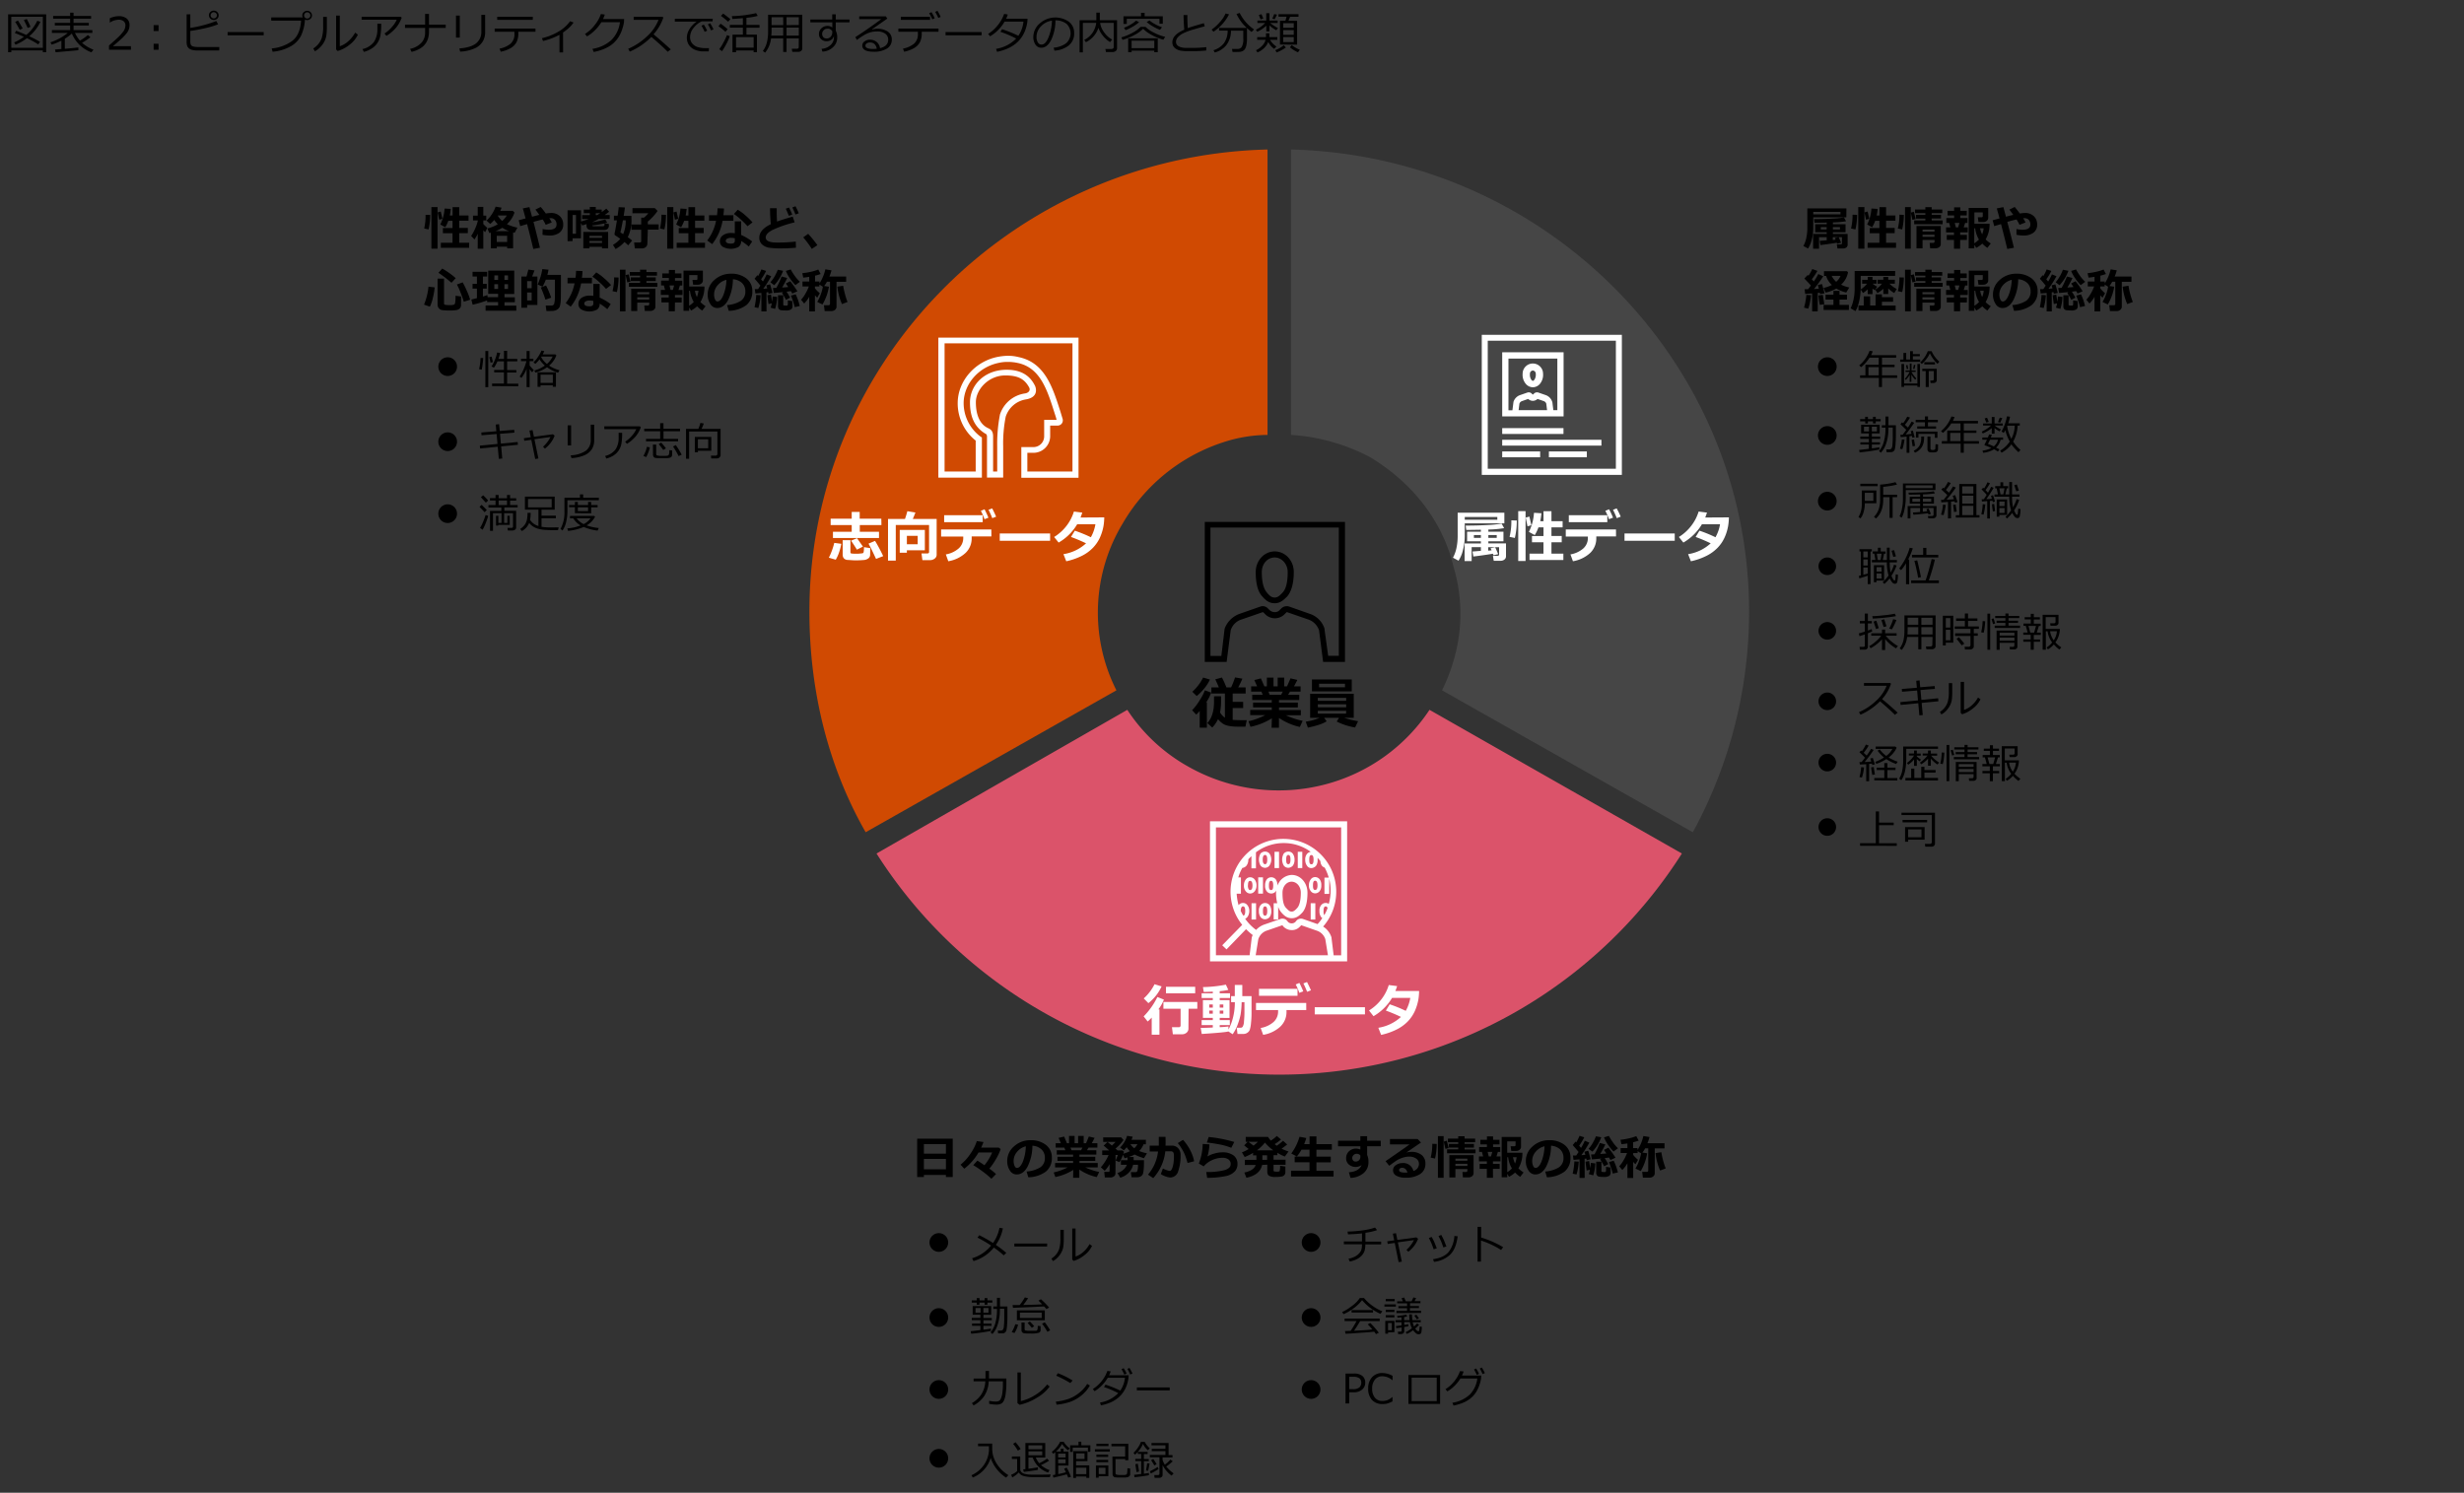 <svg xmlns="http://www.w3.org/2000/svg" xmlns:xlink="http://www.w3.org/1999/xlink" viewBox="0 0 883 535">
  <rect x="0" y="0" width="883" height="535" fill="#333333" stroke="none"/>
  <defs>
    <style>
      .cls-1, .cls-2 {
        fill: none;
      }

      .cls-1 {
        clip-rule: evenodd;
      }

      .cls-10, .cls-2, .cls-5, .cls-7, .cls-8, .cls-9 {
        fill-rule: evenodd;
      }

      .cls-3 {
        opacity: 0;
      }

      .cls-4, .cls-9 {
        fill: #fff;
      }

      .cls-5 {
        fill: #db536a;
      }

      .cls-6 {
        clip-path: url(#clip-path);
      }

      .cls-7 {
        fill: #d04a02;
      }

      .cls-8 {
        fill: #464646;
      }
    </style>
    <clipPath id="clip-path" transform="translate(-293.5 -184)">
      <polygon class="cls-1" points="583.56 573.25 920.27 573.25 920.27 237.58 583.56 237.58 583.56 573.25 583.56 573.25"/>
    </clipPath>
  </defs>
  <g id="レイヤー_2" data-name="レイヤー 2">
    <g class="cls-3">
      <rect class="cls-4" width="883" height="535"/>
    </g>
  </g>
  <g>
    <g>
      <path class="cls-5" d="M768.91,465a65.73,65.73,0,0,1-49.54-6.22,62.59,62.59,0,0,1-21.89-20.37l-89.87,51.49a171,171,0,0,0,288.61,0l-90.44-51.49A64.41,64.41,0,0,1,768.91,465Z" transform="translate(-293.5 -184)"/>
      <g class="cls-6">
        <path class="cls-7" d="M695.89,371.51a64.87,64.87,0,0,1,39.17-29.95,52.3,52.3,0,0,1,12.67-1.69V237.58c-91,2.26-164.17,75.73-164.17,165.58,0,28.82,6.91,55.95,20.16,79.12l89.86-50.86a61.77,61.77,0,0,1,2.31-59.91Z" transform="translate(-293.5 -184)"/>
        <g class="cls-6">
          <g class="cls-6">
            <path class="cls-8" d="M814.28,386.77c4.61,15.26,2.88,30.52-4,44.65l89.86,50.86a164.9,164.9,0,0,0,20.16-79.12c0-89.85-73.15-163.32-164.17-165.58V339.87a70.3,70.3,0,0,1,28.23,7.91c15,9,25.92,22.6,29.95,39Z" transform="translate(-293.5 -184)"/>
          </g>
        </g>
      </g>
    </g>
    <g>
      <path class="cls-4" d="M709,554.83h-2.77v-6.12a15.38,15.38,0,0,1-1.45,1.4l-1.44-1.83a26.22,26.22,0,0,0,4.92-6.95l2.34.94a14.68,14.68,0,0,1-2,3.51H709Zm.77-17.3a16.09,16.09,0,0,1-4.73,6l-1.67-1.69a17.09,17.09,0,0,0,3.87-5.09Zm9.62,15.13a1.82,1.82,0,0,1-.69,1.47,2.39,2.39,0,0,1-1.54.56h-3.36l-.31-2.53H716a.53.53,0,0,0,.4-.18.54.54,0,0,0,.18-.37v-6.07h-6.16v-2.42h12.15v2.42h-3.13ZM721.81,540H711.34v-2.33h10.47Z" transform="translate(-293.5 -184)"/>
      <path class="cls-4" d="M733.71,553.67c-.59.23-3.78.53-9.55.91l-.37-2.19c.72,0,2.17,0,4.33-.13v-.87h-4v-1.77h4v-.8h-3.54v-6.36h3.54v-.76h-4V540h4v-.59c-1,.05-2.12.09-3.26.11l-.26-1.74a47,47,0,0,0,8.21-.88l.87,1.88a23.37,23.37,0,0,1-3.08.45V540h3.69v1.7H730.6v.76h3.52v6.36H730.6v.8h3.62v1.77H730.6v.75a30.84,30.84,0,0,0,3.13-.25V553a17.52,17.52,0,0,0,1.34-3.25,22.07,22.07,0,0,0,.95-6.58h-1.34v-2.15H736v-4h2.69v4H742v6.22a30.72,30.72,0,0,1-.19,3.4,11.12,11.12,0,0,1-.43,2.41,2.19,2.19,0,0,1-.86,1.08,2.47,2.47,0,0,1-1.46.44h-2.09l-.27-2.22H738a1,1,0,0,0,.81-.33,4,4,0,0,0,.48-1.91,33.1,33.1,0,0,0,.17-3.46V543.2h-1a34.74,34.74,0,0,1-.36,4.32,22,22,0,0,1-1,3.5,14.92,14.92,0,0,1-1.86,3.65ZM728.12,544h-1.28v1.13h1.28Zm0,2.2h-1.28v1.11h1.28Zm3.77-1.07V544H730.6v1.13Zm0,2.18v-1.11H730.6v1.11Z" transform="translate(-293.5 -184)"/>
      <path class="cls-4" d="M761.61,546h-7.08v.58a7.17,7.17,0,0,1-2.16,5.31,11.9,11.9,0,0,1-6.21,3l-.88-2.46a9.31,9.31,0,0,0,4.62-2.15,5,5,0,0,0,1.62-3.8V546H743.6v-2.54h18Zm-3.13-5.11h-13.8v-2.5h13.8Zm2.06-1.59-1.41.54a19,19,0,0,0-1.3-3l1.32-.56C759.68,537.3,760.14,538.32,760.54,539.3Zm2.76-.37-1.38.53c-.46-1.15-.9-2.16-1.34-3l1.3-.5C762.42,537,762.89,538,763.3,538.93Z" transform="translate(-293.5 -184)"/>
      <path class="cls-4" d="M782.65,547.56h-18V545h18Z" transform="translate(-293.5 -184)"/>
      <path class="cls-4" d="M802.05,539.18a22.07,22.07,0,0,1-.25,3,18.11,18.11,0,0,1-1.31,4.26,13.46,13.46,0,0,1-2.47,3.62,14.52,14.52,0,0,1-4,2.9,23.12,23.12,0,0,1-5.58,1.95l-1-2.55a15.49,15.49,0,0,0,8.1-3.89,57.61,57.61,0,0,0-5.4-2.27l1.37-2.25a48.11,48.11,0,0,1,5.75,2.34,14.12,14.12,0,0,0,1.63-4.64h-6.53a18.5,18.5,0,0,1-6.65,6.56l-1.61-2.05a16.45,16.45,0,0,0,4.48-4.06,15.93,15.93,0,0,0,2.6-5.06l3,.38c-.27.81-.48,1.4-.63,1.76Z" transform="translate(-293.5 -184)"/>
    </g>
    <g>
      <path d="M726,444.81h-2.57v-6a12.54,12.54,0,0,1-1.25,1.31l-1.47-1.59a19.14,19.14,0,0,0,2.73-3.6,18.24,18.24,0,0,0,1.85-3.52l2.24.81a14.46,14.46,0,0,1-1.77,3.5H726Zm1.09-17.26a14,14,0,0,1-2,3.16,18.75,18.75,0,0,1-2.74,2.75l-1.57-1.53a17.05,17.05,0,0,0,3.87-5.09Zm4,6c0,1.89,0,3.18-.1,3.88a18.22,18.22,0,0,1-.26,1.9,5.71,5.71,0,0,0,1.73,1.9v-8.68h-4.85v-2.17h2.69c-.66-1.57-1.1-2.53-1.3-2.9l2.4-.65a36.64,36.64,0,0,1,1.61,3.55h1.67a34.22,34.22,0,0,0,1.42-3.59l2.62.45c-.35.87-.85,1.91-1.49,3.14h2.66v2.17h-4.65v3h3.76v2.21h-3.76V442q1.25.12,4.17.12h.88l-.48,2.33h-1.14c-1.26,0-2.22,0-2.89-.05a14.09,14.09,0,0,1-2.18-.29,5.34,5.34,0,0,1-2-.83,8.46,8.46,0,0,1-1.61-1.53,11,11,0,0,1-2.06,3l-1.77-1.59a10.91,10.91,0,0,0,1.1-1.54,9.35,9.35,0,0,0,.74-1.84,13.36,13.36,0,0,0,.44-2.1,22.23,22.23,0,0,0,.12-2.57c0-.46,0-1,0-1.55Z" transform="translate(-293.5 -184)"/>
      <path d="M749.29,441.44a22.85,22.85,0,0,1-7.68,3.05l-.71-2a24.37,24.37,0,0,0,6-2.18h-5.38v-1.87h7.73v-.92h-6.7V435.8h6.7v-.92h-7V433H746l-.45-1.13h-3.69V430H744l-1-2.28,2.35-.58,1.25,2.86h.9v-3.13h2.38V430h1.49v-3.13h2.35V430h1l1.25-2.88,2.45.58-1.2,2.3h2.36v1.88h-3.8l-.68,1.13h4v1.88h-7.26v.92h6.76v1.75h-6.76v.92h7.83v1.87h-5.35a26.26,26.26,0,0,0,6,2l-1,2.19a21.33,21.33,0,0,1-7.49-3.24v3.52h-2.65Zm-1.24-9.57.45,1.13h4.11l.59-1.13Z" transform="translate(-293.5 -184)"/>
      <path d="M768.92,442.5c-1.19.83-3.43,1.6-6.72,2.29l-.78-2.13a21.76,21.76,0,0,0,5-1.39H763v-8.61h15.63v8.61h-3.44a35,35,0,0,0,5,1.21l-1.08,2.25a23,23,0,0,1-6.59-2.13l.84-1.33h-5.34Zm9-10.71H763.65v-4.26h14.27Zm-2,3.38v-1.06H765.75v1.06Zm-10.12,2.34h10.12v-1.09H765.75Zm10.12,1.25H765.75v1h10.12Zm-.43-8.43v-1.27h-9.29v1.27Z" transform="translate(-293.5 -184)"/>
    </g>
    <g>
      <path class="cls-4" d="M595,378.9a21.9,21.9,0,0,1-.78,3A14.14,14.14,0,0,1,593,384.6l-2.47-.72a25.07,25.07,0,0,0,1.94-5.31Zm14.37-6.72h-7.75v2.4h6.88v2.25H592v-2.25h6.72v-2.4h-7.55v-2.29h7.55v-2.41h2.86v2.41h7.75Zm-4.05,10.67a1.58,1.58,0,0,1-.59,1.24,3.1,3.1,0,0,1-1.81.63c-.82.07-1.69.11-2.63.11-.34,0-.89,0-1.64-.06s-1.29-.07-1.59-.1a2.16,2.16,0,0,1-.83-.29,1.47,1.47,0,0,1-.56-.65,2.21,2.21,0,0,1-.19-1v-5.14h2.78v4.29a.53.53,0,0,0,.11.36.41.41,0,0,0,.29.15l1,.07,1,0a13.72,13.72,0,0,0,1.69-.14.59.59,0,0,0,.62-.36,7.41,7.41,0,0,0,.13-1.86l2.26.35Zm-2.57-2.94L600.57,381c-.43-.74-1.12-1.81-2.08-3.23l2.14-.88Zm7.24,3.41-2.55,1c-1.31-2.84-2.21-4.67-2.71-5.47l2.34-1c.31.46.82,1.34,1.53,2.67S609.74,382.75,610,383.32Z" transform="translate(-293.5 -184)"/>
      <path class="cls-4" d="M629.16,382.83a1.68,1.68,0,0,1-.72,1.38,2.72,2.72,0,0,1-1.72.55h-2.67l-.32-2.41h2.11c.4,0,.6-.17.6-.53v-9.66H614.51v12.77h-2.78V370h6.08c.34-1,.62-1.9.85-2.79l2.89.48c-.36.95-.68,1.72-.94,2.31h8.55Zm-10.67-1.61v.87h-2.56v-8.17h9v7.3Zm0-2.17h3.87v-3h-3.87Z" transform="translate(-293.5 -184)"/>
      <path class="cls-4" d="M648.78,376.25h-7.07v.58a7.16,7.16,0,0,1-2.17,5.32,12,12,0,0,1-6.21,3l-.88-2.45a9.36,9.36,0,0,0,4.62-2.16,5,5,0,0,0,1.62-3.8v-.44h-7.93v-2.53h18Zm-3.12-5.11H631.85v-2.49h13.81Zm2.05-1.59-1.41.54a19.34,19.34,0,0,0-1.3-3l1.32-.56C646.85,367.56,647.32,368.57,647.71,369.55Zm2.76-.36-1.38.52c-.45-1.15-.9-2.15-1.34-3l1.31-.5Q649.86,367.74,650.47,369.19Z" transform="translate(-293.5 -184)"/>
      <path class="cls-4" d="M669.82,377.81H651.77V375.2h18.05Z" transform="translate(-293.5 -184)"/>
      <path class="cls-4" d="M689.22,369.43a20.57,20.57,0,0,1-.25,3,17.65,17.65,0,0,1-1.31,4.26,13.3,13.3,0,0,1-2.47,3.62,14.69,14.69,0,0,1-4,2.91,23.8,23.8,0,0,1-5.59,1.94l-1-2.55a15.49,15.49,0,0,0,8.1-3.88,55,55,0,0,0-5.4-2.28l1.37-2.25a48.3,48.3,0,0,1,5.75,2.35,14.18,14.18,0,0,0,1.63-4.65h-6.53a18.42,18.42,0,0,1-6.65,6.56l-1.61-2a16.45,16.45,0,0,0,4.48-4.06,16.17,16.17,0,0,0,2.61-5.06l3,.38c-.27.82-.48,1.4-.63,1.76Z" transform="translate(-293.5 -184)"/>
    </g>
    <g>
      <path class="cls-4" d="M832.6,371.58H818.41v4.35a20.44,20.44,0,0,1-.66,5.29,12,12,0,0,1-1.57,3.73l-2-1.07a12.72,12.72,0,0,0,1.3-3.68,20.6,20.6,0,0,0,.39-3.85v-8.59H832.6Zm-4.11,10.88c-2.24.37-4.58.71-7,1l-.3-1.8,3-.24v-1.32h-3.31v5h-2.53v-6.33h5.84V378h-4.94v-3.44h4.94v-.7l-5.23.08-.23-1.57q4.23,0,7.89-.21a37.83,37.83,0,0,0,5-.5l.89,1.63a38.61,38.61,0,0,1-5.64.5v.77h5.41V378h-5.41v.75h6.32v4.59a1.44,1.44,0,0,1-.56,1.2,2.17,2.17,0,0,1-1.41.45h-2.42l-.28-1.79h1.65c.37,0,.55-.16.55-.47v-2.62h-3.91v1.24l1.21-.11a6.1,6.1,0,0,0-.35-.76l1.64-.33c.15.25.5,1.07,1.07,2.46l-1.65.4Zm-10.08-12.18h11.67v-1H818.41Zm5.78,5.49h-2.5v1h2.5Zm5.68,1v-1h-3v1Z" transform="translate(-293.5 -184)"/>
      <path class="cls-4" d="M837.05,370.55a26.17,26.17,0,0,1-.69,6.26l-1.89-.4a23.68,23.68,0,0,0,.64-5.92Zm3.15,14.51h-2.63V367.19h2.63Zm2.08-12.81-1.39.38-.64-3.12,1.33-.37Zm11.47,12.45H841.62v-2.27h5v-4.07H842.5v-2.25h4.13V373h-1.81a14.25,14.25,0,0,1-1.32,2.78l-2.11-1.15a17.68,17.68,0,0,0,1.83-6.84l2.66.16a24,24,0,0,1-.42,2.84h1.17v-3.58h2.85v3.58h4V373h-4v3.1h3.68v2.25h-3.68v4.07h4.27Z" transform="translate(-293.5 -184)"/>
      <path class="cls-4" d="M872.62,376.25h-7.07v.58a7.19,7.19,0,0,1-2.16,5.32,12,12,0,0,1-6.21,3l-.89-2.45a9.4,9.4,0,0,0,4.63-2.16,5,5,0,0,0,1.61-3.8v-.44h-7.92v-2.53h18Zm-3.12-5.11H855.7v-2.49h13.8Zm2-1.59-1.4.54a19.53,19.53,0,0,0-1.31-3l1.33-.56C870.7,367.56,871.16,368.57,871.55,369.55Zm2.76-.36-1.37.52c-.46-1.15-.91-2.15-1.35-3l1.31-.5Q873.71,367.74,874.31,369.19Z" transform="translate(-293.5 -184)"/>
      <path class="cls-4" d="M893.66,377.81h-18V375.2h18Z" transform="translate(-293.5 -184)"/>
      <path class="cls-4" d="M913.07,369.43a20.44,20.44,0,0,1-.26,3,17.22,17.22,0,0,1-1.31,4.26,13.08,13.08,0,0,1-2.47,3.62,14.69,14.69,0,0,1-4,2.91,23.56,23.56,0,0,1-5.58,1.94l-1-2.55a15.45,15.45,0,0,0,8.09-3.88,54.72,54.72,0,0,0-5.39-2.28l1.36-2.25a47.63,47.63,0,0,1,5.75,2.35,14,14,0,0,0,1.63-4.65H903.4a18.58,18.58,0,0,1-6.65,6.56l-1.61-2a16.4,16.4,0,0,0,4.47-4.06,15.76,15.76,0,0,0,2.61-5.06l3,.38c-.28.82-.49,1.4-.63,1.76Z" transform="translate(-293.5 -184)"/>
    </g>
    <path class="cls-9" d="M653,355.16H647.2V340.52a1.37,1.37,0,0,0-.35-1h-.09c-4-2.35-5.66-6.1-5.66-11.33,0-6.18,5.22-11.67,13.15-11.67,6.19,0,8.81,3,10.2,5.84.52,1.3.87,4.09-3.31,4.79a9.13,9.13,0,0,0-7.23,6.19A49.13,49.13,0,0,0,653,344v11.16ZM649.37,353h1.49v-9a54.93,54.93,0,0,1,.95-11.24v-.08a11.07,11.07,0,0,1,9-7.67c1.22-.18,2.09-1.05,1.48-2.18-1.65-3-3.92-4.27-8.54-4.27-6,0-10.54,5.05-10.54,9.58,0,4.36,1.3,7.93,4.44,9.33,1.13.52,1.74,1.22,1.74,3V353Zm9.07-38.87c7.93,1.83,10.37,9.68,13,18,.26.78.52,1.56.7,2.35h-4.45v5.92a3.86,3.86,0,0,1-3.83,3.84h-4.36v11H680V305H629.77v50.19h15.6V340.78l-.44-.26a15,15,0,0,1-6.1-12c0-6.88,5.4-13,12.55-14.46a13.72,13.72,0,0,1,3.22-.35,16,16,0,0,1,3.84.43ZM655,311.5a22.34,22.34,0,0,0-3.66.35c-8.28,1.48-14.64,8.63-14.64,16.64a17,17,0,0,0,6.45,13.42V353H632V307.06h45.83V353H661.66v-6.71h2.18a6,6,0,0,0,6-5.93v-3.83h2.62a1.87,1.87,0,0,0,1.57-.78,1.92,1.92,0,0,0,.26-1.66l-.79-2.61c-2.79-8.72-5.57-17.61-15.07-19.52a15.1,15.1,0,0,0-3.4-.44Z" transform="translate(-293.5 -184)"/>
    <g>
      <polygon class="cls-9" points="538.33 153.44 560.29 153.44 560.29 155.53 538.33 155.53 538.33 153.44 538.33 153.44"/>
      <polygon class="cls-9" points="538.33 157.62 573.89 157.62 573.89 159.71 538.33 159.71 538.33 157.62 538.33 157.62"/>
      <polygon class="cls-9" points="538.33 161.8 551.93 161.8 551.93 163.89 538.33 163.89 538.33 161.8 538.33 161.8"/>
      <polygon class="cls-9" points="555.06 161.8 568.66 161.8 568.66 163.89 555.06 163.89 555.06 161.8 555.06 161.8"/>
      <path class="cls-9" d="M831.83,310.25v23h22v-23ZM837.71,331l.29-2.35a1.52,1.52,0,0,1,.9-.89l2.24-.78a2.4,2.4,0,0,0,3.34,0l2.24.78a1.47,1.47,0,0,1,.9.89l.29,2.35Zm13.86,0h-1.41l-.34-2.75-.05-.19a3.75,3.75,0,0,0-2.33-2.45l-2.63-.91a1.55,1.55,0,0,0-1.63.4l-.2.22a.24.24,0,0,1-.33,0h0l-.2-.22a1.55,1.55,0,0,0-1.62-.4l-2.62.91a3.75,3.75,0,0,0-2.34,2.44l-.38,3h-1.42V312.52h17.52V331Z" transform="translate(-293.5 -184)"/>
      <path class="cls-9" d="M842.81,322.8a3.37,3.37,0,0,0,2.51-1.19,5.06,5.06,0,0,0,1.15-3.67,3.66,3.66,0,0,0-7.32,0,5.06,5.06,0,0,0,1.16,3.67,3.38,3.38,0,0,0,2.5,1.19Zm0-6a1.13,1.13,0,0,1,1.05,1.18,3.35,3.35,0,0,1-.49,2.12c-.41.41-.49.41-.56.41s-.15,0-.55-.41a3.28,3.28,0,0,1-.49-2.12,1.13,1.13,0,0,1,1-1.18Z" transform="translate(-293.5 -184)"/>
      <path class="cls-9" d="M824.51,304v50.2h50.2V304ZM872.57,352H826.65V306.11h45.92V352Z" transform="translate(-293.5 -184)"/>
    </g>
    <path class="cls-9" d="M727.11,478.36v50.2h49.15v-50.2Zm16.38,48,.94-5.75a4.83,4.83,0,0,1,2.82-3l5.8-2,.34.44a4.1,4.1,0,0,0,3,1.3,3.83,3.83,0,0,0,3-1.3l.43-.44,5.72,2a4.75,4.75,0,0,1,2.9,3l.94,5.75Zm-5.37-15.86c.08-1.22.34-1.66.85-1.66s.77.53.77,1.66-.26,1.65-.69,1.65c-.34-.52-.59-1-.93-1.65Zm2.39,2.18a3.54,3.54,0,0,0,.68-2.18,3.08,3.08,0,0,0-.68-2.09,1.92,1.92,0,0,0-1.54-.79,2.05,2.05,0,0,0-1.62.79h0a21.28,21.28,0,0,1-.68-4.1h1.53v-5.84h-.94a15.41,15.41,0,0,1,1.45-3.4,2.32,2.32,0,0,0,1.45-.78,3.46,3.46,0,0,0,.69-2.18V492a13.09,13.09,0,0,1,1.11-1.14v4.36h1.62v-5.75a16.52,16.52,0,0,1,9.89-3.31,16.23,16.23,0,0,1,9.73,3.14,2.27,2.27,0,0,0-1.28.69,3.06,3.06,0,0,0-.68,2.18,3.52,3.52,0,0,0,.68,2.18,1.82,1.82,0,0,0,1.54.78,2.38,2.38,0,0,0,1.62-.78,3.44,3.44,0,0,0,.6-2.18v-.7c.34.35.68.79,1,1.14a2.87,2.87,0,0,0,.6,1.74,2.16,2.16,0,0,0,.94.61,18.69,18.69,0,0,1,1.45,3.57h-1.54v5.84h1.71V499a17.7,17.7,0,0,1,.51,4.27,17.16,17.16,0,0,1-.68,4.7,1.71,1.71,0,0,0-1.11-.35,2.05,2.05,0,0,0-1.62.79,3,3,0,0,0-.6,2.09,3.45,3.45,0,0,0,.6,2.18,1.62,1.62,0,0,0,.42.35,13.41,13.41,0,0,1-1.7,2.17l-5.21-1.83a2.22,2.22,0,0,0-2.3.53l-.43.52a1.9,1.9,0,0,1-1.36.52,1.84,1.84,0,0,1-1.28-.52l-.43-.52a2.22,2.22,0,0,0-2.3-.53l-5.81,2a7.27,7.27,0,0,0-2.9,1.92,17.51,17.51,0,0,1-3.92-4,2,2,0,0,0,.77-.61Zm23.72-20.57c0,1.22-.26,1.66-.77,1.66-.77,0-.77-1-.77-1.66,0-1.22.26-1.65.77-1.65s.77.52.77,1.65ZM768.07,512a2.68,2.68,0,0,1-.26-1.48c0-1.22.26-1.66.77-1.66.34,0,.51.18.68.61a17,17,0,0,1-1.19,2.53Zm6,14.38h-2.64l-.77-6.19V520a7.18,7.18,0,0,0-3-3.92,18.94,18.94,0,1,0-29-.61l-7.16,7.32,1.53,1.48,7-7.24a26.59,26.59,0,0,0,2.39,2.1,6.89,6.89,0,0,0-.34.87l-.77,6.36H729.24V480.54h44.88v45.84ZM742,507.73h1.62v5.84H742v-5.84Zm4.86-.09a2.05,2.05,0,0,0-1.62.79,3,3,0,0,0-.6,2.09,3.45,3.45,0,0,0,.6,2.18,2.07,2.07,0,0,0,1.62.78,2.42,2.42,0,0,0,1.62-.78,3.45,3.45,0,0,0,.6-2.18,3.56,3.56,0,0,0-.6-2.09,2.07,2.07,0,0,0-1.62-.79Zm0,4.53c-.77,0-.77-.95-.77-1.65,0-1.22.26-1.66.77-1.66s.77.53.77,1.66-.26,1.65-.77,1.65Zm16.38-4.44h1.62v5.84H763.2v-5.84Zm-20.14-4.27a3.2,3.2,0,0,0,.69-2.09,3.29,3.29,0,0,0-.69-2.18,2.07,2.07,0,0,0-1.62-.78,2,2,0,0,0-1.53.78,3.46,3.46,0,0,0-.68,2.18,3,3,0,0,0,.68,2.09,2,2,0,0,0,1.53.78,2.07,2.07,0,0,0,1.62-.78Zm-2.38-2.09c0-1.22.25-1.66.76-1.66s.86.44.86,1.66S742,503,741.44,503s-.76-1-.76-1.65Zm10.58,0a3.87,3.87,0,0,0-.6-2.18,2.1,2.1,0,0,0-1.62-.78,2.07,2.07,0,0,0-1.62.78,3.44,3.44,0,0,0-.6,2.18,3,3,0,0,0,.6,2.09,2.07,2.07,0,0,0,1.62.78,2.1,2.1,0,0,0,1.62-.78c.08-.09.08-.17.17-.26,0,.26-.09.52-.09.78a15.92,15.92,0,0,0,.43,3.75h-1.28v5.84h1.62V509a6.38,6.38,0,0,0,1.11,2c1,1.13,2,2.09,3.76,2.09s2.81-1,3.84-2.09c1.19-1.39,1.79-3.83,1.79-7.06,0-3.48-2.48-6.36-5.63-6.36a5.67,5.67,0,0,0-5.12,3.84v-.09ZM749,503c-.77,0-.77-1-.77-1.65,0-1.22.26-1.66.77-1.66s.77.44.77,1.66S749.55,503,749,503Zm7.34-3c1.87,0,3.32,1.74,3.32,3.92,0,2.62-.42,4.53-1.28,5.49s-1.36,1.31-2,1.31-1-.26-2-1.31-1.28-2.87-1.28-5.49c0-2.18,1.45-3.92,3.25-3.92Zm-10.24,4.27h-1.71v-5.84h1.71v5.84Zm18.68-.09a2.07,2.07,0,0,0,1.62-.78,3.17,3.17,0,0,0,.6-2.09,3.27,3.27,0,0,0-.6-2.18,2.07,2.07,0,0,0-1.62-.78,1.92,1.92,0,0,0-1.53.78,3.46,3.46,0,0,0-.69,2.18,3.05,3.05,0,0,0,.69,2.09,1.92,1.92,0,0,0,1.53.78Zm0-4.53c.52,0,.86.44.86,1.66s-.34,1.65-.86,1.65c-.76,0-.76-1-.76-1.65,0-1.22.25-1.66.76-1.66Zm-17.92-4.62a2,2,0,0,0,1.54-.78,3.83,3.83,0,0,0,0-4.36,2.14,2.14,0,0,0-1.54-.69,2.34,2.34,0,0,0-1.62.69,4.32,4.32,0,0,0,0,4.36,2.1,2.1,0,0,0,1.62.78Zm0-4.61c.52,0,.77.52.77,1.65s-.25,1.66-.77,1.66c-.76,0-.85-1-.85-1.66,0-1.22.34-1.65.85-1.65Zm5,4.7h-1.62v-5.84h1.62v5.84Zm3.33-.09a2.36,2.36,0,0,0,1.62-.78,3.44,3.44,0,0,0,.6-2.18,3.54,3.54,0,0,0-.68-2.18,2,2,0,0,0-1.54-.69,2.32,2.32,0,0,0-1.62.69,4.26,4.26,0,0,0,0,4.36,2.09,2.09,0,0,0,1.62.78Zm0-4.61c.51,0,.77.52.77,1.65s-.26,1.66-.77,1.66c-.77,0-.77-1-.77-1.66,0-1.22.26-1.65.77-1.65Zm5,4.7h-1.62v-5.84h1.62v5.84Z" transform="translate(-293.5 -184)"/>
    <path class="cls-10" d="M725.24,371.05v50.19h7.84l1.45-11.32a5.88,5.88,0,0,1,3.92-3.91L746,403.4a.47.47,0,0,1,.29.14l.58.58a4.9,4.9,0,0,0,7,0l.58-.58c.15-.14.15-.14.29-.14l7.55,2.61a6.18,6.18,0,0,1,3.91,3.91l1.45,11.32h7.84V371.05Zm48,48h-3.77l-1.31-9.43v-.29a8.24,8.24,0,0,0-5.36-5.36l-7.4-2.61a2.87,2.87,0,0,0-2.61.58l-.58.58a2.35,2.35,0,0,1-1.89.87,2.87,2.87,0,0,1-2-.87l-.58-.58a2.52,2.52,0,0,0-2.47-.58L737.72,404a8.93,8.93,0,0,0-5.37,5.36l-1.16,9.72h-3.91v-46h46v46Zm-22.92-18.85c2,0,3.19-1.17,4.5-2.47,1.45-1.74,2.32-4.64,2.32-8.71s-3-7.39-6.82-7.39-6.82,3.33-6.82,7.39.73,7,2.32,8.71c1.16,1.3,2.33,2.47,4.5,2.47Zm0-16.4c2.47,0,4.64,2.32,4.64,5.22,0,3.49-.58,6-1.74,7.26s-1.88,1.88-2.9,1.88-1.74-.43-2.9-1.88-1.74-3.77-1.74-7.26c0-2.9,2-5.22,4.64-5.22Z" transform="translate(-293.5 -184)"/>
  </g>
  <g id="txt">
    <g>
      <path d="M447.66,261a22.83,22.83,0,0,1-.57,5.23l-1.58-.34A19.73,19.73,0,0,0,446,261Zm2.64,12.12h-2.2V258.23h2.2Zm1.74-10.7-1.17.31-.53-2.6,1.11-.32Zm9.58,10.4H451.48V271h4.19v-3.4h-3.45v-1.88h3.45v-2.59h-1.51a12.41,12.41,0,0,1-1.1,2.32l-1.77-1a14.64,14.64,0,0,0,1.53-5.71l2.22.13a19.72,19.72,0,0,1-.35,2.37h1v-3h2.38v3h3.33v1.85h-3.33v2.59h3.08v1.88h-3.08V271h3.57Z" transform="translate(-293.5 -184)"/>
      <path d="M464.71,267.81a14.86,14.86,0,0,1-1.18,2l-1.19-1.23a16.88,16.88,0,0,0,1.42-2.62,14.42,14.42,0,0,0,.95-2.76V263H463v-1.71h1.7v-3.13h2v3.13h1.06V263h-1.06v1.28a12.4,12.4,0,0,0,1.43,1.37l-.74,1.54a6.54,6.54,0,0,1-.69-.66v6.61h-2Zm10.53,4.61h-3.72V273H469.4v-5.62l-.55.14-.68-1.64a13.4,13.4,0,0,0,3.72-1.51,10.15,10.15,0,0,1-1.28-1.54,10.71,10.71,0,0,1-1.43,1.43l-1.33-1.2a12.49,12.49,0,0,0,3.26-5l2.14.37a9.71,9.71,0,0,1-.47,1.14h4.51l.58.61a10,10,0,0,1-2.69,4.16,16,16,0,0,0,3.74,1.25l-1,1.85-.54-.14V273h-2.13Zm-4.15-5.59h4.82a13.21,13.21,0,0,1-2.41-1.2A13.21,13.21,0,0,1,471.09,266.83Zm.43,3.9h3.72v-2.22h-3.72Zm1.94-7.54a8,8,0,0,0,1.65-1.95h-3.25A7.46,7.46,0,0,0,473.46,263.19Z" transform="translate(-293.5 -184)"/>
      <path d="M487,272.79l-2.39.44c-.66-2.8-1.4-5.78-2.22-8.92l-2.46.73-.55-2.1,2.47-.66c-.35-1.32-.68-2.51-1-3.58l2.37-.47.93,3.44,2.63-.67c-.36-.5-.83-1.13-1.41-1.88l1.9-.94c.52.58,1.13,1.36,1.84,2.34a11,11,0,0,1,1.85-.19,4.39,4.39,0,0,1,3.18,1.15,4,4,0,0,1,1.19,3,3.49,3.49,0,0,1-1.35,2.93,5.76,5.76,0,0,1-3.59,1,13.5,13.5,0,0,1-2.48-.26l.05-2.06a10.78,10.78,0,0,0,2.17.25c1.88,0,2.81-.62,2.81-1.85a2.42,2.42,0,0,0-.55-1.67,1.93,1.93,0,0,0-1.51-.62,3,3,0,0,0-.52,0,12.07,12.07,0,0,1,.85,1.53l-2.16.85a12.54,12.54,0,0,0-1.06-1.92c-1,.22-2.07.51-3.31.86Q485.93,268.32,487,272.79Z" transform="translate(-293.5 -184)"/>
      <path d="M496.89,270.45V259.38h4.83v4c1-.28,1.93-.57,2.75-.87h-2.36v-1.41h2.76v-.69h-2.16v-1.29h2.16v-.95H507v.95h2.13V260c.53-.37,1.08-.78,1.65-1.22l1,1.11c-.55.42-1.07.81-1.57,1.17H512v1.41h-3.95c-.58.34-1.11.62-1.6.85l-.81.35a39.63,39.63,0,0,0,4.78-1l.66,1.11c-.29.06-.58.13-.88.22l1.51.31v.46c0,1.11-.62,1.67-1.84,1.67h-4.39c-1.18,0-1.78-.53-1.79-1.6v-.51c-.5.16-1,.31-1.55.46l-.45-.87v5.48h-3v1Zm1.81-9.4v6.74h1.21v-6.74Zm3.84,6.08h8.9V273h-2.2v-.53h-4.5V273h-2.2Zm2.2,2.1h4.5v-.69h-4.5Zm4.5,1.15h-4.5v.69h4.5Zm.89-6.31a37.64,37.64,0,0,1-4.43.72q.1.29.54.3h3.31a.52.52,0,0,0,.58-.57Zm-1.52-3.67H507v.69h.5Z" transform="translate(-293.5 -184)"/>
      <path d="M519.8,262.72a13.51,13.51,0,0,1-1.34,6.29,14.17,14.17,0,0,1,1.56,1.2l-1.4,1.71a17.2,17.2,0,0,0-1.34-1.18,11.58,11.58,0,0,1-3.18,2.52l-.94-1.49a10.34,10.34,0,0,0,2.62-2.17q-1.14-.83-1.8-1.23a.53.53,0,0,1-.25-.45.89.89,0,0,1,0-.22c.22-.91.5-2.48.85-4.73h-1.08v-1.66h1.34c.2-1.4.33-2.42.38-3.06l2.2.1c0,.48-.17,1.47-.42,3h2.77Zm-3,5.22a11.51,11.51,0,0,0,.93-5h-1c-.38,2.08-.68,3.52-.9,4.31C516.07,267.44,516.4,267.66,516.84,267.94Zm8.69,3.38a1.57,1.57,0,0,1-.56,1.23,2,2,0,0,1-1.32.48H521l-.26-2.13h2c.36,0,.54-.14.54-.41v-4.15h-3.5v-1.89h3.5V262h1a12.77,12.77,0,0,0,1.56-1.56h-5.69v-1.85h8l1,1a19.12,19.12,0,0,1-3.5,3.82v1h3.89v1.89h-3.89Z" transform="translate(-293.5 -184)"/>
      <path d="M532.16,261a22.83,22.83,0,0,1-.57,5.23l-1.58-.34a19.73,19.73,0,0,0,.53-4.94Zm2.64,12.12h-2.2V258.23h2.2Zm1.74-10.7-1.17.31-.53-2.6,1.11-.32Zm9.58,10.4H536V271h4.19v-3.4h-3.45v-1.88h3.45v-2.59h-1.51a12.41,12.41,0,0,1-1.1,2.32l-1.77-1a14.64,14.64,0,0,0,1.53-5.71l2.22.13a19.72,19.72,0,0,1-.35,2.37h1v-3h2.38v3h3.33v1.85h-3.33v2.59h3.08v1.88h-3.08V271h3.57Z" transform="translate(-293.5 -184)"/>
      <path d="M552.93,258.72c0,.88-.1,1.68-.19,2.41h3.58v2h-3.88a18.68,18.68,0,0,1-3.72,8.36l-1.79-1.3a16.61,16.61,0,0,0,3.17-7.06h-2.52v-2h2.87a24,24,0,0,0,.19-2.48Zm10.12,11.82-1.21,1.82a19.89,19.89,0,0,0-2.74-2,2.51,2.51,0,0,1-.89,2.11,6,6,0,0,1-5.65,0,2.28,2.28,0,0,1-1.08-2,2.53,2.53,0,0,1,1.14-2.17,4.85,4.85,0,0,1,2.81-.8,10.09,10.09,0,0,1,1.4.09v-4.26h2.27v4.88A20.46,20.46,0,0,1,563.05,270.54Zm-6.22-1.15a6.27,6.27,0,0,0-1.4-.14,2.8,2.8,0,0,0-1.3.28.87.87,0,0,0-.54.78c0,.69.63,1,1.91,1,.89,0,1.33-.32,1.33-1Zm6.34-5.68-1.8,1.37a24.82,24.82,0,0,0-2.37-2.39,19,19,0,0,0-2.51-2l1.38-1.52a16.43,16.43,0,0,1,2.72,2A24,24,0,0,1,563.17,263.71Z" transform="translate(-293.5 -184)"/>
      <path d="M578.74,272.79c-1.73.15-3.4.23-5,.23a28.6,28.6,0,0,1-4.65-.24,4.93,4.93,0,0,1-2.56-1.23,3.21,3.21,0,0,1-.92-2.39q0-2.82,4.12-4.81c-.18-1.89-.27-3.8-.28-5.72h2.39v1q0,1.81.12,3.78,1.89-.72,5.62-1.77l.69,2.05a42.1,42.1,0,0,0-7.7,2.62c-1.78.87-2.67,1.8-2.67,2.8,0,1.21,1.34,1.82,4,1.82h.77a59.61,59.61,0,0,0,6-.35Zm-1.33-11.89-1.21.46c-.22-.58-.59-1.43-1.11-2.56l1.16-.42C576.68,259.22,577.07,260.06,577.41,260.9Zm2.34-.46-1.18.43c-.38-.95-.76-1.79-1.12-2.52l1.12-.43C579,258.7,579.37,259.54,579.75,260.44Z" transform="translate(-293.5 -184)"/>
      <path d="M586.42,271.87l-2,1.34a33.46,33.46,0,0,0-3.08-4.14l1.77-1.26A39.59,39.59,0,0,1,586.42,271.87Z" transform="translate(-293.5 -184)"/>
      <path d="M449.27,287a24.51,24.51,0,0,1-.64,3.73,13.75,13.75,0,0,1-1.08,3.18l-2.1-.73a22.31,22.31,0,0,0,1.6-6.44Zm9.45,6.29a1.76,1.76,0,0,1-.41,1.2,2.2,2.2,0,0,1-1.17.63,14.23,14.23,0,0,1-2.61.16c-.51,0-1.07,0-1.68-.05a6.61,6.61,0,0,1-1.2-.15,2,2,0,0,1-1.15-1,2.21,2.21,0,0,1-.19-.91v-9.31h2.31v8.86a.49.49,0,0,0,.35.51,7.73,7.73,0,0,0,1.69.11,4,4,0,0,0,1.57-.17,1.06,1.06,0,0,0,.4-.77,15.44,15.44,0,0,0,.11-2.39l2,.25Zm-1.9-9.61-1.52,1.67a47.08,47.08,0,0,0-4.68-3.58l1.36-1.52a26.52,26.52,0,0,1,2.59,1.66A21.64,21.64,0,0,1,456.82,283.71Zm5.15,7.75-2.26.71c-.26-.9-.65-2-1.17-3.29a25.32,25.32,0,0,0-1.3-2.89l2.06-.76a31.71,31.71,0,0,1,1.54,3.13A22.18,22.18,0,0,1,462,291.46Z" transform="translate(-293.5 -184)"/>
      <path d="M468.06,291.67a40.87,40.87,0,0,1-5.18,1.54l-.47-1.86,2-.48v-3.42h-1.57v-1.7h1.57V283.1h-1.57v-1.69h5.23v1.69h-1.51v2.65h1.37v1.7h-1.37v2.83c.65-.2,1.18-.37,1.59-.53l.08.74H472v-1.18h-3.54V281h9.33v8.36h-3.5v1.18H478v1.77h-3.71v1.24h4.23v1.81h-11V293.5H472v-1.24h-3.92Zm2.59-7.37H472v-1.6h-1.33Zm1.33,1.56h-1.33v1.69H472Zm2.29-1.56h1.29v-1.6h-1.29Zm1.29,1.56h-1.29v1.69h1.29Z" transform="translate(-293.5 -184)"/>
      <path d="M486.08,293.3h-3.67v1h-2.07V283.1h1.85l.65-2.48,2.2.3-.84,2.18h1.88Zm-2.05-6v-2.54h-1.62v2.54Zm0,4.38v-2.85h-1.62v2.85Zm5.3,3.83-.27-2h2.11a.91.91,0,0,0,.94-.71,10.72,10.72,0,0,0,.25-2.62v.23s0-.93,0-2.79v-3.39h-3.26a15.23,15.23,0,0,1-1.18,2.52l-1.73-.79a28.27,28.27,0,0,0,1.09-3,19.34,19.34,0,0,0,.56-2.52l2.22.22a16.65,16.65,0,0,1-.41,1.86h4.87v1.9q0,5.13-.05,6.58a10.27,10.27,0,0,1-.36,2.86,2.4,2.4,0,0,1-.81,1,2.59,2.59,0,0,1-1.1.48C491.94,295.45,491,295.47,489.33,295.47Zm1.7-4.83-2.07.72a39.25,39.25,0,0,0-1.65-4.36l1.87-.72A29,29,0,0,1,491,290.64Z" transform="translate(-293.5 -184)"/>
      <path d="M502.23,281.14c0,.88-.1,1.68-.19,2.41h3.58v2h-3.88a18.68,18.68,0,0,1-3.72,8.36l-1.79-1.3a16.61,16.61,0,0,0,3.17-7.06h-2.52v-2h2.87a23.8,23.8,0,0,0,.19-2.48ZM512.35,293l-1.21,1.82a19.89,19.89,0,0,0-2.74-2,2.51,2.51,0,0,1-.89,2.11,6,6,0,0,1-5.65,0,2.28,2.28,0,0,1-1.08-2,2.53,2.53,0,0,1,1.14-2.18,4.85,4.85,0,0,1,2.81-.8,10.09,10.09,0,0,1,1.4.09v-4.26h2.27v4.88A20.46,20.46,0,0,1,512.35,293Zm-6.22-1.15a6.92,6.92,0,0,0-1.4-.14,2.8,2.8,0,0,0-1.3.28.87.87,0,0,0-.54.79c0,.69.63,1,1.91,1,.89,0,1.33-.32,1.33-1Zm6.34-5.68-1.8,1.37a23.77,23.77,0,0,0-2.37-2.38,18.44,18.44,0,0,0-2.51-2l1.38-1.52a16.43,16.43,0,0,1,2.72,2A25,25,0,0,1,512.47,286.13Z" transform="translate(-293.5 -184)"/>
      <path d="M515.17,283.46a23.74,23.74,0,0,1-.6,5.23l-1.57-.34a19,19,0,0,0,.58-4.94Zm2.48,12.13h-2V280.65h2Zm1.79-10.68-1.14.31-.6-2.6,1.08-.31Zm9.64,1.88H518.87v-1.41h4v-.64h-3.34v-1.32h3.34v-.61h-3.69v-1.3h3.69v-.86h2.28v.86h3.78v1.3h-3.78v.61h3.34v1.32h-3.34v.64h3.93Zm-2.92,5.67h-4.29v3H519.7v-8h8.67v6.46a1.33,1.33,0,0,1-.54,1.1,1.91,1.91,0,0,1-1.2.42h-2.07l-.17-1.92h1.27a.53.53,0,0,0,.34-.13.36.36,0,0,0,.16-.29Zm0-3v-.74h-4.29v.74Zm-4.29,1.88h4.29v-.79h-4.29Z" transform="translate(-293.5 -184)"/>
      <path d="M535.34,295.57h-2.2v-3.18h-2.6v-1.78h2.6v-.91h-2.83v-1.78h1.52l-.43-1.61h-1v-1.75h2.79v-.93h-2.36V282h2.36v-1.24h2.2V282h2.31v1.65h-2.31v.93H538v1.75h-.85l-.51,1.61h1.45v1.78h-2.71v.91h2.4v1.78h-2.4Zm-1.53-7.65h.81l.46-1.61h-1.65Zm6.64,7.47h-2V281h6.94v3.53a1.35,1.35,0,0,1-.52,1.07,1.76,1.76,0,0,1-1.17.44h-1.81l-.23-1.7H543c.29,0,.43-.13.43-.39v-1.35h-2.94v4.08h5.45a10.49,10.49,0,0,1-1.43,5.59,9.35,9.35,0,0,0,1.85,1.47l-1.23,1.58a12.18,12.18,0,0,1-1.81-1.54,9.85,9.85,0,0,1-2.18,1.52l-.65-1.1Zm0-7.17v5.37a8.22,8.22,0,0,0,1.66-1.36,10,10,0,0,1-1.34-4Zm2.79,2.24a8.46,8.46,0,0,0,.56-2.24h-1.28A8.53,8.53,0,0,0,543.24,290.46Z" transform="translate(-293.5 -184)"/>
      <path d="M554.66,295.4l-.61-2.06a10.79,10.79,0,0,0,4.91-1.5,3.89,3.89,0,0,0,1.64-3.41,4.08,4.08,0,0,0-1.18-3,5.3,5.3,0,0,0-3.28-1.34,17.06,17.06,0,0,1-1.72,7.45q-1.54,2.85-3.9,2.85a2.85,2.85,0,0,1-2.47-1.44,5.87,5.87,0,0,1-.94-3.29v-.21a6.8,6.8,0,0,1,2.28-5,8.64,8.64,0,0,1,5.77-2.35h.34a8.5,8.5,0,0,1,5.46,1.69,5.5,5.5,0,0,1,2.14,4.58,6.15,6.15,0,0,1-2.15,5A11,11,0,0,1,554.66,295.4Zm-.83-11.11a5.82,5.82,0,0,0-3.14,1.93,5,5,0,0,0-1.29,3.32,4.44,4.44,0,0,0,.32,1.73c.21.52.51.78.89.78.77,0,1.48-.75,2.1-2.25A16.31,16.31,0,0,0,553.83,284.29Z" transform="translate(-293.5 -184)"/>
      <path d="M566.06,289.8a19.09,19.09,0,0,1-.79,4.6l-1.38-.29a25.43,25.43,0,0,0,.61-4.41Zm2.13,5.82h-1.84V289c-1,.1-1.68.16-2.15.18l-.21-1.55,1.15,0c.22-.32.51-.74.85-1.27-.54-.7-1.24-1.52-2.08-2.47l1-1.26.28.29a17.76,17.76,0,0,0,1.17-2.36l1.68.54a19.69,19.69,0,0,1-1.81,3l.67.79a18.6,18.6,0,0,0,1.34-2.56l1.63.67a37.44,37.44,0,0,1-2.85,4.5c.34,0,.81-.07,1.42-.13q-.23-.81-.33-1.11l1.36-.35q.35,1.08.87,3.06l-1.43.34a5.31,5.31,0,0,0-.13-.62l-.61.1Zm3.81-5.2a15.79,15.79,0,0,1-.73,4.29l-1.6-.44a8.72,8.72,0,0,0,.4-1.57l-1.17.27c-.13-.87-.26-1.92-.4-3.15l1.3-.24c0,.07.13.92.37,2.55.08-.48.15-1.11.23-1.87Zm2.13-9.36a14.74,14.74,0,0,1-3.18,5.16l-1.38-1.05a14.27,14.27,0,0,0,1.06-1.35,15.25,15.25,0,0,0,.9-1.58,11.68,11.68,0,0,0,.69-1.57Zm2.52,9.62-1.48.78c-.29-.57-.77-1.41-1.44-2.53l.49-.26c-1.24.14-2.39.25-3.44.32l-.29-1.76,1.23-.06a31.2,31.2,0,0,0,1.88-4.07l2,.53a35.72,35.72,0,0,1-1.82,3.42c.92-.06,1.66-.12,2.19-.18l-.85-1.27,1.57-.81a37.09,37.09,0,0,1,2.57,3.6l-1.83.82c-.16-.3-.33-.6-.51-.88l-1.54.21A23.88,23.88,0,0,1,576.65,290.68Zm.86,3a1.58,1.58,0,0,1-.44,1.16,3.46,3.46,0,0,1-2.13.43,11.67,11.67,0,0,1-1.32-.07,1.32,1.32,0,0,1-1-.44,1.63,1.63,0,0,1-.31-1.07v-3.88h1.88v3.31c0,.16,0,.26.13.31a1.48,1.48,0,0,0,.62.08,2.39,2.39,0,0,0,.63,0,.49.49,0,0,0,.16-.1,1.38,1.38,0,0,0,.1-.51c0-.29,0-.71,0-1.25l1.6.27Zm2.64-8.68-1.61,1.19a15.51,15.51,0,0,1-1.93-2.39,13.37,13.37,0,0,1-1.49-2.7l1.75-.53a17.51,17.51,0,0,0,1.29,2.1A14.84,14.84,0,0,0,580.15,285Zm0,8.66-1.85.42c-.1-.47-.31-1.18-.62-2.13a21.22,21.22,0,0,0-.76-2l1.72-.47A19.52,19.52,0,0,1,580.1,293.69Z" transform="translate(-293.5 -184)"/>
      <path d="M583.5,290.37a11,11,0,0,1-1.82,2.41l-1.11-1.37a10.49,10.49,0,0,0,1.52-2.09,14.79,14.79,0,0,0,1.27-2.66h-2.28v-1.77h2.42v-1.67c-.86.14-1.58.24-2.16.28l-.32-1.59a24.67,24.67,0,0,0,3-.49,14.85,14.85,0,0,0,2.71-.82l.85,1.6a13.15,13.15,0,0,1-2,.6v2.09h1.59v.69a15.52,15.52,0,0,0,2.1-5.05l2.2.36a15.42,15.42,0,0,1-.74,2.21h6V285h-3.45v8.84a1.5,1.5,0,0,1-.55,1.21,2.09,2.09,0,0,1-1.33.44h-2.37l-.26-2.08h1.67a.5.5,0,0,0,.34-.13.4.4,0,0,0,.16-.31v-8h-1.1a9.75,9.75,0,0,1-1,1.54l1.72.24a18.58,18.58,0,0,1-2.31,6.37l-1.89-.91a13.51,13.51,0,0,0,1.21-2.52,16.44,16.44,0,0,0,.81-2.91l-1.25-.81v.7h-1.59v.67a12.17,12.17,0,0,0,1.74,1.75l-.92,1.6c-.28-.27-.55-.55-.82-.86v5.77H583.5Zm13.72,1.86-2,.75a21.35,21.35,0,0,1-1.63-6.24l2.08-.32A28.7,28.7,0,0,0,597.22,292.23Z" transform="translate(-293.5 -184)"/>
      <path d="M466.11,316.5l-.92-.19a19.56,19.56,0,0,0,.51-4l.95,0c0,.54-.09,1.26-.2,2.15A14.41,14.41,0,0,1,466.11,316.5Zm1.32,6.25V309.8h1.05v12.95Zm1.88-8.74-.46-2,.83-.19.46,1.93Zm.53,8.37v-.91h4.25v-4H470.6v-.88h3.49V313.5h-2.33a11.78,11.78,0,0,1-1.25,2.28l-.86-.45a12.31,12.31,0,0,0,1.21-2.37,12.49,12.49,0,0,0,.78-2.62l1.11.16a16.07,16.07,0,0,1-.65,2.13h2v-2.89h1.13v2.89h3.65v.87h-3.65v3.14h3.31v.88h-3.31v4h4v.91Z" transform="translate(-293.5 -184)"/>
      <path d="M482.17,316.3a14.69,14.69,0,0,1-1.78,3.14l-.67-.49a15.78,15.78,0,0,0,1.43-2.63,17.14,17.14,0,0,0,1-2.88h-1.94v-.84h2v-2.8h1.09v2.8h1.35v.84h-1.35V315c.3.39.81.94,1.5,1.66l-.61.77a10.16,10.16,0,0,1-.89-1.13v6.44h-1.09v-6.68Zm7.37-.68a12.12,12.12,0,0,1-4.19,1.92l-.37-.76a11.26,11.26,0,0,0,3.78-1.77,9,9,0,0,1-1.92-2.23,12.3,12.3,0,0,1-1.47,1.62l-.7-.51a11.56,11.56,0,0,0,1.6-1.92,11.81,11.81,0,0,0,1.27-2.33l1,.2A10,10,0,0,1,488,311h4.52l.36.36a8.47,8.47,0,0,1-2.61,3.67,11.65,11.65,0,0,0,3.74,1.66l-.52.9A13,13,0,0,1,489.54,315.62Zm2.07,6.45h-4.4v.58h-1.07v-5.22h6.59v5.19h-1.12Zm-4.4-.85h4.4v-2.94h-4.4Zm2.29-6.79a7.91,7.91,0,0,0,2.05-2.64h-4l-.12.18A7.52,7.52,0,0,0,489.5,314.43Z" transform="translate(-293.5 -184)"/>
      <path d="M479.1,343.41l-6,.58.39,4.35-1.23.11-.39-4.34-6.32.61-.1-1,6.33-.61-.31-3.56-5.41.45-.07-1,5.38-.43-.22-2.41,1.21-.14.23,2.45,5.18-.42.07,1-5.16.42L473,343l6-.59Z" transform="translate(-293.5 -184)"/>
      <path d="M486.44,348.32l-1.14.19-1.4-6.88-2.5.35-.19-.93,2.5-.34-.48-2.4,1.12-.16.49,2.4,6.81-.91.61.51a10.17,10.17,0,0,1-1.48,2.64,11.46,11.46,0,0,1-2,2l-.67-.69a11.85,11.85,0,0,0,1.57-1.71,8.48,8.48,0,0,0,1.07-1.77l-5.73.8Z" transform="translate(-293.5 -184)"/>
      <path d="M498.16,343.64h-1.23v-7.19h1.23Zm8.28-1.75a5.92,5.92,0,0,1-.79,3,5.84,5.84,0,0,1-2.61,2.23,13.19,13.19,0,0,1-4.75,1.06l-.28-1a10.26,10.26,0,0,0,5.48-1.66,4.71,4.71,0,0,0,1.71-3.92v-5.4h1.24Z" transform="translate(-293.5 -184)"/>
      <path d="M523.14,337.13a10.76,10.76,0,0,1-.75,1.68,9.82,9.82,0,0,1-1.95,2.49,11.51,11.51,0,0,1-2.27,1.77l-.64-.77a10.77,10.77,0,0,0,2.55-2.27,8.85,8.85,0,0,0,1.45-2.23H510.07v-1h12.71Zm-6.69,2a21.42,21.42,0,0,1-.28,4,6.5,6.5,0,0,1-1.13,2.56,6.38,6.38,0,0,1-2.13,1.82,7.92,7.92,0,0,1-2.13.83l-.43-.93a6.41,6.41,0,0,0,3.71-2.31,7.16,7.16,0,0,0,1.14-4l0-2Z" transform="translate(-293.5 -184)"/>
      <path d="M525.08,347.83l-1-.44a11.17,11.17,0,0,0,1.24-3.26l1.05.2a9.75,9.75,0,0,1-.49,1.71A14.14,14.14,0,0,1,525.08,347.83Zm6.19-9.28v2.74h5.23v.87H525v-.87h5.08v-2.74h-5.72v-.89h5.72v-2h1.18v2h5.94v.89Zm-3.79,4.8h1.17v3.36a.54.54,0,0,0,.31.52,5.57,5.57,0,0,0,1.73.15c.34,0,.72,0,1.15,0s.71,0,.84-.06a.66.66,0,0,0,.37-.19,1,1,0,0,0,.24-.58,6.19,6.19,0,0,0,.07-1.05v-.16l1,.1V347a1.13,1.13,0,0,1-.17.62,1.11,1.11,0,0,1-.52.39,4.51,4.51,0,0,1-1.28.19c-.62,0-1.22,0-1.81,0l-1.28,0a6.65,6.65,0,0,1-.91-.08A1.14,1.14,0,0,1,528,348a1.16,1.16,0,0,1-.35-.44,1.33,1.33,0,0,1-.13-.61Zm3.71,1.91c-.34-.47-.89-1.17-1.63-2.09l.89-.55c.78.9,1.35,1.59,1.7,2.08Zm5.5,2.21a31.07,31.07,0,0,0-2-3.45l1-.49a31.08,31.08,0,0,1,2.1,3.43Z" transform="translate(-293.5 -184)"/>
      <path d="M550.39,348.3h-2l-.12-1h1.65a.71.71,0,0,0,.47-.16.51.51,0,0,0,.2-.4v-8.09H540.46v9.77h-1.12V337.71h4.42a12.6,12.6,0,0,0,.73-2.14l1.22.22c-.25.67-.51,1.31-.81,1.92h6.83v9.34a1.18,1.18,0,0,1-.38.89A1.33,1.33,0,0,1,550.39,348.3Zm-6.79-2.75v.55h-1.1v-5.5h5.9v4.95Zm3.7-4.12h-3.7v3.22h3.7Z" transform="translate(-293.5 -184)"/>
      <path d="M467.15,367.57c-.35-.43-1-1.07-1.81-1.92l.75-.71c.39.36,1,1,1.87,1.86Zm-.69,6.28-.93-.63a13.81,13.81,0,0,0,1.09-2.19,20.7,20.7,0,0,0,.89-2.45l.95.31a26.3,26.3,0,0,1-.91,2.63A17.72,17.72,0,0,1,466.46,373.85Zm1.15-9.71c-.94-1-1.53-1.69-1.78-1.94l.81-.68a17.61,17.61,0,0,1,1.79,1.87Zm9.47,10h-1.57l-.16-.94h1.4c.39,0,.59-.16.59-.48v-4.79h-3.18v3.47h1.17v-2.53h.83v3.24h-4.09v.27h-.82v-3.51h.84v2.53h1.14v-3.47h-3.07v6.32H469.1v-7.13h4.07v-1.22h-4.62V365h2.53v-1.61h-2v-.86h2V361.4h1.11v1.17h3V361.4h1.11v1.17h2.19v.86h-2.19V365H479v.85h-4.76v1.22h4.22v6a.93.93,0,0,1-.38.76A1.6,1.6,0,0,1,477.08,374.13ZM472.19,365h3v-1.61h-3Z" transform="translate(-293.5 -184)"/>
      <path d="M493.71,373l-.24,1h-.83c-1.32,0-2.45,0-3.38-.07a13.53,13.53,0,0,1-2.59-.34,6.64,6.64,0,0,1-2.06-.84,5.75,5.75,0,0,1-1.48-1.34,5.66,5.66,0,0,1-2.61,2.92l-.61-.74a6,6,0,0,0,1.63-1.51,4.86,4.86,0,0,0,.79-1.8,11.62,11.62,0,0,0,.21-2.4v-.07h1.13v.12a12.65,12.65,0,0,1-.22,2.39,5.25,5.25,0,0,0,3,2.2v-5.88h-4.84V362h10.67v4.68h-4.72v2.14h5.14v.91h-5.14v3.08a22.06,22.06,0,0,0,3.4.23h1C492.64,373,493.21,373,493.71,373Zm-2.51-7.16v-3h-8.48v3Z" transform="translate(-293.5 -184)"/>
      <path d="M496.84,363.28v3.4a17.94,17.94,0,0,1-.48,4.53,8.91,8.91,0,0,1-1.28,2.92l-.72-.55a12.19,12.19,0,0,0,1.41-6.26v-4.93h5.56v-1.21h1.16v1.21h5.62v.89Zm5.84,9.58a18.59,18.59,0,0,1-5.63,1.41l-.24-.89a17.19,17.19,0,0,0,1.78-.23,12.61,12.61,0,0,0,1.37-.31c.36-.1.9-.28,1.62-.52a7.25,7.25,0,0,1-2.65-2.56h-1.17v-.85h8.71l.27.31a7.71,7.71,0,0,1-3,3.08,17.25,17.25,0,0,0,4.35.94l-.44.93A17.58,17.58,0,0,1,502.68,372.86Zm-3.16-4.94v-2.13h-2.09V365h2.09V363.9h1.06V365h3.66V363.9h1.12V365h2.3v.83h-2.3v2.13Zm3.15,3.92a6.82,6.82,0,0,0,2.46-2.08h-5A6.92,6.92,0,0,0,502.67,371.84Zm-2.09-6v1.35h3.66v-1.35Z" transform="translate(-293.5 -184)"/>
    </g>
    <g>
      <path d="M632.48,605.11h-7.89v.76h-2.41V592.1h12.74v13.77h-2.44Zm0-7.63v-3.43h-7.89v3.43Zm-7.89,5.61h7.89v-3.72h-7.89Z" transform="translate(-293.5 -184)"/>
      <path d="M652.09,595.83a16.64,16.64,0,0,1-1.48,3.25,24.27,24.27,0,0,1-2.56,3.78,19.81,19.81,0,0,1,2.39,1.93l-1.66,1.69a28.83,28.83,0,0,0-3.34-2.76,30.05,30.05,0,0,0-3.17-2.12l1.48-1.62c.55.31,1.4.86,2.53,1.64a17.92,17.92,0,0,0,2.77-4.56h-4.89a20,20,0,0,1-5.11,5.81l-1.32-1.44a17,17,0,0,0,3.52-3.9,17.48,17.48,0,0,0,2.31-4.56l2.38.34c-.26.69-.53,1.34-.82,2h6.3Z" transform="translate(-293.5 -184)"/>
      <path d="M662,605.94l-.61-2.06a10.74,10.74,0,0,0,4.9-1.5,3.87,3.87,0,0,0,1.65-3.41,4,4,0,0,0-1.19-3,5.24,5.24,0,0,0-3.27-1.34,17.06,17.06,0,0,1-1.72,7.45c-1,1.9-2.33,2.85-3.9,2.85a2.85,2.85,0,0,1-2.47-1.44,5.87,5.87,0,0,1-.94-3.3V600a6.8,6.8,0,0,1,2.28-5,8.64,8.64,0,0,1,5.77-2.35h.34a8.57,8.57,0,0,1,5.46,1.68,5.54,5.54,0,0,1,2.14,4.59,6.13,6.13,0,0,1-2.16,5A11,11,0,0,1,662,605.94Zm-.83-11.11a5.82,5.82,0,0,0-3.14,1.93,5,5,0,0,0-1.29,3.32,4.36,4.36,0,0,0,.32,1.72c.21.53.51.79.89.79q1.15,0,2.1-2.25A16.67,16.67,0,0,0,661.12,594.83Z" transform="translate(-293.5 -184)"/>
      <path d="M678.11,603.31a19.25,19.25,0,0,1-6.41,2.54l-.6-1.64a20.53,20.53,0,0,0,5-1.82h-4.5v-1.56h6.46v-.77h-5.6v-1.47h5.6v-.77h-5.85v-1.57h3.07l-.37-.94h-3.09v-1.58h1.86l-.83-1.9,2-.49,1,2.39h.75v-2.61h2v2.61h1.25v-2.61h2v2.61h.85l1-2.4,2.06.48-1,1.92h2v1.58h-3.18l-.57.94h3.37v1.57h-6.06v.77H686v1.47h-5.65v.77h6.54v1.56H682.4a21.87,21.87,0,0,0,5,1.65l-.86,1.83a17.76,17.76,0,0,1-6.25-2.7v2.94h-2.22Zm-1-8,.37.94h3.44l.49-.94Z" transform="translate(-293.5 -184)"/>
      <path d="M693.23,604.61a1.2,1.2,0,0,1-.54,1,2.13,2.13,0,0,1-1.32.4h-1.94l-.22-2h1.47c.31,0,.46-.14.46-.43v-2.33a12.29,12.29,0,0,1-1.76,2.36L688,602.36a16.76,16.76,0,0,0,2.78-4.39h-2.29v-1.65H691c-.46-.41-1.12-1-2-1.72l1.4-1.31,1.56,1.28a14.21,14.21,0,0,0,1.3-1.31h-4.42v-1.63h6.42l.86.94a14.75,14.75,0,0,1-2.87,3.08,8.45,8.45,0,0,1,.72.67h1.76l.55.47c0,.18-.13.42-.24.71a14.34,14.34,0,0,0,2.38-.92,7.23,7.23,0,0,1-1.16-1.42,14.06,14.06,0,0,1-1,1.13l-1.37-1a9.88,9.88,0,0,0,2.51-4.2l2,.3a7.82,7.82,0,0,1-.41,1.11h5.15v1.6h-.84a6.6,6.6,0,0,1-1.57,2.43,15,15,0,0,0,2.8.82l-1.08,1.76a18.88,18.88,0,0,1-3.35-1.33,12,12,0,0,1-2.15.91h1.8c0,.5,0,.87,0,1.13h3.7c0,1.26,0,2.3-.09,3.1a7.75,7.75,0,0,1-.28,1.78,1.67,1.67,0,0,1-.73.89,2.56,2.56,0,0,1-1.39.34h-1.95l-.27-1.83h1.65a.73.73,0,0,0,.69-.43,6.69,6.69,0,0,0,.22-2.22h-1.74a5.78,5.78,0,0,1-1.53,2.81,7.09,7.09,0,0,1-3.06,1.83l-1-1.67a5.62,5.62,0,0,0,2.16-1.24,4.45,4.45,0,0,0,1.2-1.73h-2.14v-1.63h2.38c0-.23,0-.57,0-1l-1.06.3-.57-1.24a13,13,0,0,1-1.28,2.64l-1.36-.58c.21-.48.48-1.15.81-2h-.84Zm6.74-9.06a5.59,5.59,0,0,0,1.14-1.45h-2.5A5.32,5.32,0,0,0,700,595.55Z" transform="translate(-293.5 -184)"/>
      <path d="M711.21,593.36c0,.34,0,.76-.05,1.24h2.28a2.93,2.93,0,0,1,2.26.93,3.3,3.3,0,0,1,.87,2.37,17.1,17.1,0,0,1-.85,5.88,3,3,0,0,1-2.86,2.24,7.44,7.44,0,0,1-3.37-1.23l.75-2a8.08,8.08,0,0,0,1.39.6,4.77,4.77,0,0,0,1,.26.73.73,0,0,0,.56-.25,3,3,0,0,0,.49-1,9.43,9.43,0,0,0,.38-1.71,18.07,18.07,0,0,0,.13-2.22,4.4,4.4,0,0,0-.11-1.17.93.93,0,0,0-.35-.5,1.06,1.06,0,0,0-.63-.17h-2a17,17,0,0,1-4.32,9.61L704.9,605a17.31,17.31,0,0,0,2.12-3.24,16.09,16.09,0,0,0,1.48-5.05h-3V594.6h3.27v-3.16h2.41Zm10.22,6.84-2.36.61a25.28,25.28,0,0,0-1.15-3.39,17.5,17.5,0,0,0-1.17-2.11,12.8,12.8,0,0,0-1.18-1.62l1.88-1.17A17,17,0,0,1,720,596.2,14.31,14.31,0,0,1,721.43,600.2Z" transform="translate(-293.5 -184)"/>
      <path d="M726.1,606.14l-.33-2.09a24.46,24.46,0,0,0,6.52-.66c1.49-.44,2.24-1.16,2.24-2.16a2,2,0,0,0-.8-1.69,3.63,3.63,0,0,0-2.19-.58,8.76,8.76,0,0,0-3.68.84,8.15,8.15,0,0,0-3,2.24L723.11,601a19.64,19.64,0,0,0,1.39-7l2.42.14a18.1,18.1,0,0,1-.72,4.34,9.44,9.44,0,0,1,2.53-1.06,10.49,10.49,0,0,1,2.78-.42,6.58,6.58,0,0,1,4,1.08,3.68,3.68,0,0,1,1.45,3.14,3.78,3.78,0,0,1-.94,2.6,6,6,0,0,1-2.91,1.62A33.08,33.08,0,0,1,726.1,606.14Zm9.72-12.85-1.07,2.09a21.71,21.71,0,0,0-4.34-1.23c-1.76-.33-3.23-.55-4.41-.65l.64-2A48.23,48.23,0,0,1,735.82,593.29Z" transform="translate(-293.5 -184)"/>
      <path d="M745.79,601.52q-.74,3.56-5.63,4.59l-.74-1.87q3.41-.71,4.08-2.72h-3.91v-1.83h4.15v-1.61h-1.19v-.88a21,21,0,0,1-3,1.49l-1-1.68a13.62,13.62,0,0,0,2.42-1.2l-1.61-1.29,1.26-1.3h-.7v-1.74h8a7.28,7.28,0,0,0,1,1.32,14.69,14.69,0,0,0,2.15-1.66l1.49,1.26a16.2,16.2,0,0,1-2.27,1.66l.74.58a18.76,18.76,0,0,0,2.27-1.79l1.47,1.35c-.63.51-1.32,1-2,1.49a17.92,17.92,0,0,0,2.49,1l-1.33,1.82a16.63,16.63,0,0,1-2.67-1.34v.86h-1.37v1.61h4.31v1.83h-4.31v2a.35.35,0,0,0,.2.36,2.71,2.71,0,0,0,.9.09,2,2,0,0,0,1.06-.15,5.86,5.86,0,0,0,.18-1.94l1.9.26v2a1.59,1.59,0,0,1-.32,1,1.64,1.64,0,0,1-.95.56,9.76,9.76,0,0,1-2.16.16,4.14,4.14,0,0,1-2.55-.49,1.87,1.87,0,0,1-.5-1.4v-2.49Zm-4.91-8.3,1.84,1.38a13.22,13.22,0,0,0,1.56-1.38Zm3,3.07h5.93a16.23,16.23,0,0,1-3-2.78A15.55,15.55,0,0,1,743.92,596.29Zm2,1.79v1.61h1.7v-1.61Z" transform="translate(-293.5 -184)"/>
      <path d="M771.39,605.67H756.15v-2.1h6.63v-3h-5.32v-2.05h5.32v-2.47H759.9a15.7,15.7,0,0,1-1.66,2.44l-2-1.07a18.57,18.57,0,0,0,2.95-6l2.44.45c-.29.9-.54,1.63-.77,2.2h1.93v-2.78h2.47v2.78h5.52v2h-5.52v2.47h5.13v2.05h-5.13v3h6.14Z" transform="translate(-293.5 -184)"/>
      <path d="M788.31,594.83h-4.88v3.11a5.63,5.63,0,0,1,.47,2.52,5,5,0,0,1-1.76,4,7.62,7.62,0,0,1-4.68,1.7l-.57-2q3.6-.29,4.55-2.59a3.77,3.77,0,0,1-4.54-.19,2.85,2.85,0,0,1-1-2.22,3.28,3.28,0,0,1,1-2.5,3.61,3.61,0,0,1,2.59-1A4.06,4.06,0,0,1,781,596v-1.15h-8v-2h8v-1.64h2.42v1.64h4.88ZM781,598.57l0-.46a1.65,1.65,0,0,0-1.46-.57,1.35,1.35,0,0,0-1,.47,1.42,1.42,0,0,0-.45,1,1.36,1.36,0,0,0,.33.93,1.09,1.09,0,0,0,.86.37,1.7,1.7,0,0,0,1.26-.48A1.75,1.75,0,0,0,781,598.57Z" transform="translate(-293.5 -184)"/>
      <path d="M800,603.68a2.66,2.66,0,0,0,2-2.52,2.23,2.23,0,0,0-1-1.92,4.18,4.18,0,0,0-2.49-.7h-.2a6.32,6.32,0,0,0-1.54.22,10.45,10.45,0,0,0-1.66.57,9.67,9.67,0,0,0-1.31.71c-.35.24-1.17.83-2.46,1.78l-1.31-1.65c4.47-3.06,7.33-5.08,8.58-6h-7v-1.93h9.92l1.19,1.27c-1.18.78-2.94,2-5.27,3.58a6.76,6.76,0,0,1,1.69-.26,5.89,5.89,0,0,1,3.8,1.1,3.85,3.85,0,0,1,1.37,3.17,4.2,4.2,0,0,1-1.94,3.71,9.11,9.11,0,0,1-5.11,1.29,6.82,6.82,0,0,1-3.33-.69,2.19,2.19,0,0,1-.18-3.83,3.9,3.9,0,0,1,2.29-.73A3.68,3.68,0,0,1,800,603.68Zm-2.12.54c-.35-1.12-1-1.68-1.94-1.68a1.27,1.27,0,0,0-.74.23.7.7,0,0,0-.32.59c0,.6.71.9,2.12.9A8,8,0,0,0,797.89,604.22Z" transform="translate(-293.5 -184)"/>
      <path d="M808.36,594a23.74,23.74,0,0,1-.6,5.23l-1.56-.34a19.51,19.51,0,0,0,.57-4.94Zm2.48,12.12h-2.05V591.19h2.05Zm1.79-10.67-1.14.31-.6-2.6,1.09-.31Zm9.64,1.88h-10.2v-1.41h4v-.64h-3.34V594h3.34v-.61h-3.69v-1.3h3.69v-.86h2.28v.86h3.79v1.3h-3.79V594h3.34v1.32h-3.34v.64h3.93ZM819.35,603h-4.29v3h-2.17v-8h8.68v6.46a1.32,1.32,0,0,1-.55,1.1,1.91,1.91,0,0,1-1.2.42h-2.07l-.17-1.93h1.28a.52.52,0,0,0,.33-.12.36.36,0,0,0,.16-.29Zm0-3v-.73h-4.29V600Zm-4.29,1.88h4.29v-.78h-4.29Z" transform="translate(-293.5 -184)"/>
      <path d="M828.53,606.11h-2.2v-3.18h-2.59v-1.78h2.59v-.91H823.5v-1.78H825l-.44-1.61h-1V595.1h2.79v-.93H824v-1.65h2.36v-1.24h2.2v1.24h2.31v1.65h-2.31v.93h2.57v1.75h-.85l-.5,1.61h1.44v1.78h-2.71v.91h2.41v1.78h-2.41ZM827,598.46h.81l.47-1.61h-1.66Zm6.64,7.47h-2V591.49h6.94V595a1.37,1.37,0,0,1-.51,1.07,1.8,1.8,0,0,1-1.18.44h-1.81l-.23-1.7h1.33c.29,0,.44-.13.44-.39v-1.35h-3v4.08h5.45a10.51,10.51,0,0,1-1.43,5.59,10.14,10.14,0,0,0,1.85,1.47l-1.22,1.57a12.24,12.24,0,0,1-1.82-1.53,10.36,10.36,0,0,1-2.17,1.52l-.66-1.1Zm0-7.17v5.37a8.29,8.29,0,0,0,1.67-1.36,9.71,9.71,0,0,1-1.34-4Zm2.79,2.24a8.46,8.46,0,0,0,.56-2.24h-1.28A8.53,8.53,0,0,0,836.43,601Z" transform="translate(-293.5 -184)"/>
      <path d="M847.85,605.94l-.6-2.06a10.78,10.78,0,0,0,4.9-1.5,3.89,3.89,0,0,0,1.64-3.41,4,4,0,0,0-1.18-3,5.27,5.27,0,0,0-3.28-1.34,16.92,16.92,0,0,1-1.72,7.45q-1.54,2.85-3.89,2.85a2.86,2.86,0,0,1-2.48-1.44,5.87,5.87,0,0,1-.94-3.3V600a6.77,6.77,0,0,1,2.29-5,8.6,8.6,0,0,1,5.76-2.35h.34a8.6,8.6,0,0,1,5.47,1.68,5.56,5.56,0,0,1,2.13,4.59,6.12,6.12,0,0,1-2.15,5A11,11,0,0,1,847.85,605.94ZM847,594.83a5.86,5.86,0,0,0-3.14,1.93,5,5,0,0,0-1.29,3.32,4.54,4.54,0,0,0,.32,1.72c.21.53.51.79.9.79q1.16,0,2.1-2.25A16.43,16.43,0,0,0,847,594.83Z" transform="translate(-293.5 -184)"/>
      <path d="M859.25,600.34a18.42,18.42,0,0,1-.79,4.59l-1.38-.28a23.64,23.64,0,0,0,.61-4.41Zm2.14,5.82h-1.85v-6.64c-1,.1-1.68.16-2.15.18l-.21-1.55,1.15,0c.23-.32.51-.74.86-1.27-.55-.7-1.25-1.52-2.09-2.47l1-1.26.27.29a16.09,16.09,0,0,0,1.17-2.36l1.69.54a21.16,21.16,0,0,1-1.82,3l.68.79a18.35,18.35,0,0,0,1.33-2.56l1.64.67a40.68,40.68,0,0,1-2.86,4.5l1.42-.13q-.23-.81-.33-1.11l1.37-.35q.34,1.08.87,3.06l-1.43.34c0-.1-.06-.31-.13-.62l-.61.1Zm3.8-5.2a15.85,15.85,0,0,1-.72,4.29l-1.6-.44a11.14,11.14,0,0,0,.4-1.57l-1.18.26c-.12-.86-.26-1.91-.4-3.14l1.3-.24c0,.07.13.92.38,2.55.07-.48.15-1.11.22-1.88Zm2.13-9.36a14.73,14.73,0,0,1-3.17,5.15l-1.38-1a15.82,15.82,0,0,0,1.05-1.35,16.39,16.39,0,0,0,.9-1.58,11.68,11.68,0,0,0,.69-1.57Zm2.52,9.61-1.47.79c-.3-.57-.78-1.41-1.45-2.54l.5-.25c-1.25.14-2.39.24-3.45.32l-.29-1.76,1.23-.06a31.2,31.2,0,0,0,1.88-4.07l2,.53a38.59,38.59,0,0,1-1.83,3.42c.93-.06,1.66-.12,2.2-.18l-.86-1.27,1.58-.81a37.23,37.23,0,0,1,2.56,3.6l-1.82.82c-.17-.3-.34-.6-.51-.88l-1.55.21C868.9,599.57,869.33,600.28,869.84,601.21Zm.87,3a1.55,1.55,0,0,1-.45,1.17,3.44,3.44,0,0,1-2.12.43c-.45,0-.89,0-1.32-.07a1.37,1.37,0,0,1-1-.44,1.68,1.68,0,0,1-.31-1.07v-3.88h1.88v3.31c0,.16,0,.26.13.31a1.51,1.51,0,0,0,.63.08,3.15,3.15,0,0,0,.63,0,.42.42,0,0,0,.15-.11,1.17,1.17,0,0,0,.11-.5c0-.29,0-.71,0-1.25l1.6.27Zm2.63-8.68-1.61,1.19a16,16,0,0,1-1.93-2.38,12.84,12.84,0,0,1-1.48-2.71l1.75-.52a15.83,15.83,0,0,0,1.29,2.1A13.79,13.79,0,0,0,873.34,595.56Zm-.05,8.67-1.84.42q-.16-.72-.63-2.13c-.32-.95-.57-1.63-.75-2l1.71-.47A18.79,18.79,0,0,1,873.29,604.23Z" transform="translate(-293.5 -184)"/>
      <path d="M876.7,600.91a11,11,0,0,1-1.83,2.41L873.76,602a10.49,10.49,0,0,0,1.52-2.09,14.88,14.88,0,0,0,1.28-2.66h-2.29v-1.77h2.43v-1.67c-.87.14-1.59.23-2.16.28l-.32-1.59a24.54,24.54,0,0,0,2.94-.49,15.69,15.69,0,0,0,2.71-.82l.86,1.6a13.53,13.53,0,0,1-2,.6v2.09h1.58v.68a15,15,0,0,0,2.1-5l2.2.36a14.26,14.26,0,0,1-.74,2.21H890v1.86H886.5v8.84a1.44,1.44,0,0,1-.55,1.2,2,2,0,0,1-1.32.45h-2.38l-.26-2.08h1.68a.53.53,0,0,0,.33-.13.37.37,0,0,0,.16-.31v-8h-1.09a9.89,9.89,0,0,1-1,1.53l1.71.25a18.38,18.38,0,0,1-2.3,6.37l-1.9-.91a12.91,12.91,0,0,0,1.21-2.52,16.44,16.44,0,0,0,.81-2.91l-1.25-.81v.7h-1.58v.67a12.55,12.55,0,0,0,1.73,1.75l-.92,1.59a9.39,9.39,0,0,1-.81-.85v5.76H876.7Zm13.72,1.86-2,.75a21,21,0,0,1-1.64-6.24l2.09-.32A27.45,27.45,0,0,0,890.42,602.77Z" transform="translate(-293.5 -184)"/>
    </g>
    <circle cx="160.43" cy="131.4" r="3.36"/>
    <circle cx="160.43" cy="158.31" r="3.36"/>
    <circle cx="160.43" cy="184.1" r="3.36"/>
    <g>
      <path d="M652.89,624.24a15,15,0,0,1-2.52,5.94,40.51,40.51,0,0,1,3.75,2.85l-.94.89a30.29,30.29,0,0,0-3.53-2.79,14.35,14.35,0,0,1-7.29,4.84l-.5-1a13.85,13.85,0,0,0,6.81-4.56,48.49,48.49,0,0,0-4.89-2.85l.69-.86q2.88,1.49,4.9,2.79a14,14,0,0,0,2.3-5.43Z" transform="translate(-293.5 -184)"/>
      <path d="M668.74,630.74H657v-1.06h11.77Z" transform="translate(-293.5 -184)"/>
      <path d="M674.71,628a20.3,20.3,0,0,1-.15,2.74,6.29,6.29,0,0,1-.68,2.07,8,8,0,0,1-1.33,1.85,6.63,6.63,0,0,1-1.73,1.32l-.53-.9a6.73,6.73,0,0,0,1.65-1.44,6.49,6.49,0,0,0,1.16-2.12,12.9,12.9,0,0,0,.4-3.75v-3h1.21Zm10.13,2.53a9.14,9.14,0,0,1-2.81,3.39,11.25,11.25,0,0,1-3.77,2l-.51-.48V624.3h1.19v10.05a8,8,0,0,0,2.55-1.45,10.16,10.16,0,0,0,2.46-3Z" transform="translate(-293.5 -184)"/>
      <path d="M641.53,662l-.17-.89c.68-.06,1.84-.2,3.48-.41v-1.53h-3v-.79h3v-1.24h-3.09v-.79h3.09v-1.16h-2.77V652.1h6.64v3.11h-2.79v1.16h3v.79h-3v1.24h2.89v.79h-2.89v1.39c1.3-.18,2.19-.31,2.69-.41V661a63.11,63.11,0,0,1-6.28.94Zm2-10.38v-.77h-1.79v-.79h1.79v-.82h1v.82h1.82v-.82h1v.82h1.76v.79h-1.76v.77h-1v-.77H644.5v.77Zm1.36,1.17h-1.8v1.7h1.8Zm2.84,0h-1.83v1.7h1.83Zm1.44,9.33-.71-.59a8.8,8.8,0,0,0,1.69-3.18,17.33,17.33,0,0,0,.63-5.16v-.07h-1.31v-.86h1.31v-3.12h1.08v3.12h2.66v.58l0,2.12c0,1.28,0,2.5-.11,3.65a12.52,12.52,0,0,1-.28,2.28,1.36,1.36,0,0,1-.44.67,1.55,1.55,0,0,1-.64.32c-.14,0-.76,0-1.86,0l-.12-1h1a1.09,1.09,0,0,0,.79-.25,2.51,2.51,0,0,0,.39-1.27,30.77,30.77,0,0,0,.13-3.49v-2.81h-1.57v.48a16.53,16.53,0,0,1-.69,4.9A9.2,9.2,0,0,1,649.14,662.14Z" transform="translate(-293.5 -184)"/>
      <path d="M658.34,658.75a9.83,9.83,0,0,1-1.28,3l-1-.32a12.46,12.46,0,0,0,1.28-2.83Zm11.13-6.09-1,.5c-.24-.3-.5-.61-.79-.92-.56,0-2.18.11-4.86.23l-6.31.26-.14-1h.33l2.24,0a24.72,24.72,0,0,0,1.83-2.73l1.16.28a27.52,27.52,0,0,1-1.74,2.43q4.53-.09,6.78-.24l-1.32-1.32.87-.5A24.49,24.49,0,0,1,669.47,652.66Zm-1.55,4.53h-10v-3.54h10Zm-1.11-.82v-1.92H659v1.92Zm-.4,4.29a1,1,0,0,1-.61,1,9.64,9.64,0,0,1-3,.27c-.45,0-.89,0-1.32,0l-.93-.07a1.21,1.21,0,0,1-.52-.19,1.18,1.18,0,0,1-.35-.39,1.07,1.07,0,0,1-.12-.51V658h1.12v2.37a.46.46,0,0,0,.32.48,8,8,0,0,0,1.84.11l1.17,0,.76,0a.72.72,0,0,0,.33-.16.81.81,0,0,0,.23-.5,7.32,7.32,0,0,0,.06-1.11l1,.1Zm-2.3-1.35-.83.57c-.66-.77-1.17-1.35-1.53-1.73l.81-.52C663.14,658.21,663.66,658.77,664.11,659.31Zm5.73,1.49-1,.52a20.85,20.85,0,0,0-1.92-2.91l1-.48c.22.27.56.74,1,1.39S669.66,660.47,669.84,660.8Z" transform="translate(-293.5 -184)"/>
      <path d="M647.91,675.35v2.71h6.23v.55c0,1.65,0,2.77-.07,3.35s-.12,1.21-.21,1.86a8.91,8.91,0,0,1-.41,1.69,3.41,3.41,0,0,1-.6,1.1,2.12,2.12,0,0,1-.87.6,4.13,4.13,0,0,1-1.47.21,15.45,15.45,0,0,1-2.53-.28l0-1.08a12.16,12.16,0,0,0,2.37.26,2.92,2.92,0,0,0,1-.16,1.58,1.58,0,0,0,.81-.87,7.18,7.18,0,0,0,.55-2.08,23.34,23.34,0,0,0,.19-3.22v-.91h-5.09a10.38,10.38,0,0,1-1.65,5.33,10.55,10.55,0,0,1-3.77,3.29l-.6-.81a10.32,10.32,0,0,0,3.39-3.14,9.76,9.76,0,0,0,1.42-4.67H642.4v-1h4.26v-2.71Z" transform="translate(-293.5 -184)"/>
      <path d="M669.65,680.93a14.37,14.37,0,0,1-4.39,3.91,19.94,19.94,0,0,1-6.37,2.65l-.78-.6v-11h1.21v10.28a17.45,17.45,0,0,0,5.43-2.36,15.63,15.63,0,0,0,4-3.61Z" transform="translate(-293.5 -184)"/>
      <path d="M684.08,680.58a12.57,12.57,0,0,1-3.1,3.6,14.09,14.09,0,0,1-4,2.26,20.68,20.68,0,0,1-4.85,1l-.25-1.1a19.46,19.46,0,0,0,4.16-.85,12.68,12.68,0,0,0,3.11-1.49,15,15,0,0,0,2.15-1.73A11.12,11.12,0,0,0,683.1,680Zm-6.21-1.81-.8.93a38.41,38.41,0,0,0-5.07-2.64l.61-.89A30.2,30.2,0,0,1,677.87,678.77Z" transform="translate(-293.5 -184)"/>
      <path d="M691.52,675.5a10.63,10.63,0,0,1-.56,1.39h7c0,.69-.08,1.18-.13,1.46a13.67,13.67,0,0,1-.69,2.52,10.74,10.74,0,0,1-1.21,2.23,9.75,9.75,0,0,1-1.89,2,12.07,12.07,0,0,1-2.65,1.58,17.42,17.42,0,0,1-3.36,1l-.33-1a11.62,11.62,0,0,0,6.54-3.37,35.23,35.23,0,0,0-5.11-2.2l.55-.85a42.45,42.45,0,0,1,5.29,2.14,10,10,0,0,0,1.67-4.61h-6.16a13.52,13.52,0,0,1-2.19,2.82,12.19,12.19,0,0,1-2.54,2l-.63-.78a12.57,12.57,0,0,0,3.3-3,11.94,11.94,0,0,0,1.92-3.48Zm5.71.79-.82.37a15,15,0,0,0-1-1.94l.77-.35A14.29,14.29,0,0,1,697.23,676.29Zm2.09,0-.81.33a13.42,13.42,0,0,0-1-2l.74-.35A17.12,17.12,0,0,1,699.32,676.24Z" transform="translate(-293.5 -184)"/>
      <path d="M712.68,682.31H700.91v-1.06h11.77Z" transform="translate(-293.5 -184)"/>
      <path d="M642.12,713.55l-.49-.82a10.77,10.77,0,0,0,4.56-3.82,10.37,10.37,0,0,0,1.71-5,1.09,1.09,0,0,1,0-.19v-1.38H644v-.94h5.07c0,1.22,0,1.91,0,2.08a13.55,13.55,0,0,0,.2,1.71,10.2,10.2,0,0,0,.6,1.87,10.85,10.85,0,0,0,1.17,2.07,12.7,12.7,0,0,0,1.69,1.94,13.64,13.64,0,0,0,2.13,1.63l-.81.89a13.61,13.61,0,0,1-5.53-7.06A11,11,0,0,1,642.12,713.55Z" transform="translate(-293.5 -184)"/>
      <path d="M669.74,713.39l-5.77,0a12.92,12.92,0,0,1-3.69-.4,2.91,2.91,0,0,1-1.7-1.25,9,9,0,0,1-2.33,1.77l-.39-.95A8.51,8.51,0,0,0,657,712a7.81,7.81,0,0,0,1-.74v-4.36h-1.88V706h3v4.57a1.4,1.4,0,0,0,.47,1.09,2.47,2.47,0,0,0,1.1.57c.43.1.82.17,1.19.23s1.45.07,3.23.07q3.44,0,4.89-.09Zm-10.48-10.08-1,.61a17.29,17.29,0,0,0-1.71-2.45l.9-.57C658.23,701.85,658.83,702.65,659.26,703.31Zm10.35,7.59-.53.86a8.85,8.85,0,0,1-5.5-5.35h-1.52v4c1.55-.21,2.68-.38,3.39-.53v.9c-.72.18-2.4.43-5.07.76l-.21-.92.79-.08v-9.37h7.12v5.22h-3.39a8.18,8.18,0,0,0,1.22,2.05,16.67,16.67,0,0,0,2.82-1.66l.72.74a20.9,20.9,0,0,1-2.91,1.58A9.56,9.56,0,0,0,669.61,710.9ZM667,702h-4.93v1.41H667Zm0,3.59v-1.41h-4.93v1.41Z" transform="translate(-293.5 -184)"/>
      <path d="M671,713.59l-.22-.89.89-.19v-8.06c-.25.22-.51.42-.76.6l-.5-.69a10.28,10.28,0,0,0,3-3.63h1.26a7.58,7.58,0,0,0,2.17,2.33l-.58.74a9.45,9.45,0,0,1-2.16-2.27,11.29,11.29,0,0,1-2.2,2.72h1.73v-1h1v1h1.77v5h-3.67v3.08c1.22-.27,2.13-.49,2.74-.66q-.39-.84-.63-1.29l.93-.37a25.74,25.74,0,0,1,1.53,3.28l-1,.3c-.13-.35-.3-.74-.49-1.17C674.67,712.71,673.08,713.12,671,713.59Zm1.7-7.24h2.67V705h-2.67Zm2.67.7h-2.67v1.38h2.67Zm8-2.72v-1.5h-5.46v1.53h-.92V702h3V700.7H681V702h3.24v2.32Zm-.57,9.36v-.5h-3.69v.52h-1V704.1h5.1v3.59h-4.08v1.5h4.73v4.5Zm-.65-8.8h-3v2h3Zm.65,5.14h-3.69v2.3h3.69Z" transform="translate(-293.5 -184)"/>
      <path d="M685.87,704.24v-.83h5.35v.83Zm1.36,8.82v.55h-1v-4.39h4.46v3.84Zm-.83-10.78v-.83h4.34v.83Zm0,3.88v-.82h4.23v.82Zm0,1.89v-.82h4.23v.82Zm3.26,2h-2.41v2.26h2.41Zm2.49-4h4.57v-3.7H691.8v-.89h6.05v5.89h-1.12v-.43h-3.48v5a.57.57,0,0,0,.34.57,5.29,5.29,0,0,0,1.64.15c.33,0,.7,0,1.09,0a2.41,2.41,0,0,0,.69-.11l.25-.17c.09-.06.16-.3.2-.71s.06-.85.06-1.32v-.13l1,.15v2a1,1,0,0,1-.12.5,1.29,1.29,0,0,1-.34.36,1.78,1.78,0,0,1-.44.21,4.6,4.6,0,0,1-.9.12c-.44,0-.94,0-1.48,0s-.83,0-1.24,0-.7-.05-.88-.07a.93.93,0,0,1-.48-.2,1.34,1.34,0,0,1-.33-.42,1.27,1.27,0,0,1-.11-.56Z" transform="translate(-293.5 -184)"/>
      <path d="M700.07,713.46l-.15-.88c.68-.07,1.53-.17,2.54-.3v-4.63h-2.11v-.78h2.11v-1.79h-1.22v-.71a10.62,10.62,0,0,1-1,1l-.54-.67a10.07,10.07,0,0,0,1.55-1.81,7.8,7.8,0,0,0,1.1-2.11h1.37a8.35,8.35,0,0,0,1.81,2.3l-.67.69a6.3,6.3,0,0,1-1.75-2.28,10.32,10.32,0,0,1-1.86,2.87h3.51v.77h-1.34v1.79h1.75v.78h-1.75v4.49c.82-.11,1.42-.21,1.8-.28v.82C704.13,712.93,702.39,713.19,700.07,713.46Zm.71-1.87-.42-2.82.89-.18.45,2.81Zm4.18-.47-.77-.08.42-2.61.86.09Zm3.94,2.54h-1.64l-.11-1h1.32c.36,0,.53-.17.53-.49v-5.88h-3.45v-.83h5.6v-1.37h-4.91v-.82h4.91V702h-5v-.82h6.12v4.33h1.41v.83h-3.56v.92a7.09,7.09,0,0,0,.81,1.69,13.32,13.32,0,0,0,2-1.82l.83.59a15.3,15.3,0,0,1-2.34,1.88,14.88,14.88,0,0,0,2.67,2.48l-.75.78a10.49,10.49,0,0,1-3.21-3.76v3.56a.89.89,0,0,1-.34.7A1.2,1.2,0,0,1,708.9,713.66Zm-3-1.56-.34-.79a18.34,18.34,0,0,0,2.78-1.55l.35.73A19.1,19.1,0,0,1,705.89,712.1Zm1.27-2.88c-.49-.82-.87-1.45-1.16-1.88l.78-.43c.29.43.69,1,1.2,1.84Z" transform="translate(-293.5 -184)"/>
    </g>
    <circle cx="336.44" cy="445.31" r="3.36"/>
    <circle cx="336.44" cy="472.21" r="3.36"/>
    <circle cx="336.44" cy="498" r="3.36"/>
    <circle cx="336.44" cy="522.66" r="3.36"/>
    <g>
      <path d="M782.78,630a8.42,8.42,0,0,1-.27,2.27,4.52,4.52,0,0,1-1,1.69,6.07,6.07,0,0,1-1.86,1.37,9.35,9.35,0,0,1-2.46.8l-.44-1a8.17,8.17,0,0,0,1.92-.58,5.52,5.52,0,0,0,1.68-1.13,3.68,3.68,0,0,0,1-1.47,7.08,7.08,0,0,0,.23-2h-6.49v-1h6.49v-2.89c-1.26.15-2.93.26-5,.34l-.18-1a48.51,48.51,0,0,0,5.51-.44,22.21,22.21,0,0,0,4.36-1l.71.93a21.74,21.74,0,0,1-4.16.94V629h5.63v1Z" transform="translate(-293.5 -184)"/>
      <path d="M795.86,636.17l-1.15.18-1.39-6.88-2.5.36-.19-.94,2.5-.34-.49-2.4,1.13-.16.49,2.41,6.81-.92.61.51a10.3,10.3,0,0,1-1.48,2.64,11.46,11.46,0,0,1-2,2l-.67-.68a12,12,0,0,0,1.57-1.72,8.94,8.94,0,0,0,1.07-1.77l-5.73.8Z" transform="translate(-293.5 -184)"/>
      <path d="M808.38,631.4l-1.12.36a22.71,22.71,0,0,0-1.72-4.06l1-.37c.41.71.7,1.25.87,1.63S807.89,630.15,808.38,631.4Zm7.48-4.31q-.54,4.44-2.65,6.54a9.91,9.91,0,0,1-5.83,2.62l-.33-.94c2.71-.39,4.62-1.33,5.73-2.8a10.31,10.31,0,0,0,1.91-5.53Zm-4,3.63-1.13.37A22.15,22.15,0,0,0,809,627l1-.39c.53,1,.87,1.66,1,2S811.4,629.67,811.84,630.72Z" transform="translate(-293.5 -184)"/>
      <path d="M832.17,631l-.75,1a25.2,25.2,0,0,0-3.53-1.94,27.92,27.92,0,0,0-3.67-1.44v7.55H823V623.72h1.29v3.82A34.92,34.92,0,0,1,832.17,631Z" transform="translate(-293.5 -184)"/>
      <path d="M788.19,654.88a17.24,17.24,0,0,1-3.45-2,17.58,17.58,0,0,1-3.12-2.9,14.71,14.71,0,0,1-3,2.89A18.28,18.28,0,0,1,775,655l-.54-.75a17.4,17.4,0,0,0,3.44-2.13,11,11,0,0,0,2.9-2.91h1.5a15.83,15.83,0,0,0,3,2.77,16,16,0,0,0,3.59,2ZM775.65,662l-.15-.95,2-.06a28.47,28.47,0,0,0,2.12-3.52h-4.27v-.88h12.57v.88h-7c-.71,1.25-1.44,2.41-2.19,3.47q4.46-.19,6.57-.45a20.88,20.88,0,0,0-1.65-1.83l.89-.5a22.55,22.55,0,0,1,1.59,1.69c.66.75,1.16,1.36,1.48,1.81l-1,.5c-.16-.23-.38-.53-.66-.89-.91.12-2.53.25-4.87.41S776.93,662,775.65,662Zm2.2-7.59v-.87h7.69v.87Z" transform="translate(-293.5 -184)"/>
      <path d="M789.63,652.3v-.81h4.09v.81Zm1.3,9.2V662h-1v-4.6h3.28v4.06Zm-.84-7.28v-.78h3.12v.78Zm0,1.93v-.79h3.12v.79Zm0-5.79v-.8h3.21v.8Zm2.19,7.79h-1.36v2.59h1.36Zm3.46,4h-1.21l-.08-.87h.86a.53.53,0,0,0,.35-.12.4.4,0,0,0,.14-.29v-1.09l-1.92.24-.13-.77c.48,0,1.17-.12,2-.23v-1.13h-2.16v-.74h2.16v-1c-.51,0-1,.08-1.43.11l-.14-.64a18,18,0,0,0,3.28-.47l.31.68a10.66,10.66,0,0,1-1.07.21v1.11h1.93c-.05-.44-.1-1.13-.13-2.07h1a19.37,19.37,0,0,0,.15,2.07h3v.74h-2.91l.13.53a6.84,6.84,0,0,0,.36,1,10.73,10.73,0,0,0,1.12-1.1l.67.5a9.39,9.39,0,0,1-1.38,1.34,3.38,3.38,0,0,0,.6.69.92.92,0,0,0,.55.28c.14,0,.24-.09.29-.26a11.91,11.91,0,0,0,.17-1.45l.78.1a13.85,13.85,0,0,1-.13,1.75,1.1,1.1,0,0,1-.35.75,1.19,1.19,0,0,1-.68.19,1.41,1.41,0,0,1-.54-.11,2.82,2.82,0,0,1-.69-.51,5.86,5.86,0,0,1-.74-.84,9.44,9.44,0,0,1-2.26,1.33l-.41-.62a11.72,11.72,0,0,0,2.25-1.43,8.29,8.29,0,0,1-.74-2.19h-2v1c.75-.11,1.24-.18,1.47-.23v.72c-.26.07-.75.16-1.48.27v1.58a.84.84,0,0,1-.32.66A1,1,0,0,1,795.75,662.11Zm-1.8-7.54v-.79h3.8v-.95h-3.11v-.74h3.11v-1h-3.56v-.74h2.07l-.49-1.09.93-.27.59,1.36h2.08L800,649l1,.25-.59,1.09h2.13v.74h-3.73v1H802v.74h-3.24v.95h4v.79Zm7.31,2.24c-.22-.34-.52-.79-.9-1.33l.72-.33c.42.54.72,1,.93,1.31Z" transform="translate(-293.5 -184)"/>
      <path d="M777,683v4h-1.32V676.29h3a4.54,4.54,0,0,1,3.07.88,3,3,0,0,1,1,2.34,3.15,3.15,0,0,1-1.09,2.49,4.36,4.36,0,0,1-3,1Zm0-5.55v4.43h1.33a3.4,3.4,0,0,0,2.31-.63,2.18,2.18,0,0,0,.68-1.67,1.93,1.93,0,0,0-.66-1.59,3.37,3.37,0,0,0-2.12-.54Z" transform="translate(-293.5 -184)"/>
      <path d="M788.94,687.21a4.92,4.92,0,0,1-3.77-1.45,5.79,5.79,0,0,1-1.36-4.09,5.72,5.72,0,0,1,1.39-4.08A4.87,4.87,0,0,1,789,676.1a7.67,7.67,0,0,1,3.54,1v1.56h-.1a5.43,5.43,0,0,0-3.53-1.4,3.3,3.3,0,0,0-2.68,1.18,4.91,4.91,0,0,0-1,3.27,4.86,4.86,0,0,0,1,3.25,3.34,3.34,0,0,0,2.68,1.16,5.21,5.21,0,0,0,1.72-.28,5.75,5.75,0,0,0,1.79-1.13h.1v1.56a10.51,10.51,0,0,1-2.12.82A6.73,6.73,0,0,1,788.94,687.21Z" transform="translate(-293.5 -184)"/>
      <path d="M809.58,687.17H798.22V676.81h11.36Zm-1.21-1v-8.42h-9v8.42Z" transform="translate(-293.5 -184)"/>
      <path d="M818,675.53a8.76,8.76,0,0,1-.59,1.46h6.91l-.06,1a9.94,9.94,0,0,1-.36,1.66,14.12,14.12,0,0,1-.55,1.58,10.46,10.46,0,0,1-.85,1.66,8.67,8.67,0,0,1-1.27,1.6,8.89,8.89,0,0,1-1.73,1.38,11.9,11.9,0,0,1-2.29,1.11,18,18,0,0,1-2.82.78l-.42-1a11.91,11.91,0,0,0,6.25-2.94,10,10,0,0,0,2.69-5.76h-6.06a13.62,13.62,0,0,1-2.08,2.61,12.55,12.55,0,0,1-2.59,2l-.67-.79a12.35,12.35,0,0,0,3.29-3,11.81,11.81,0,0,0,1.9-3.46Zm5.53.88-.81.36a14.94,14.94,0,0,0-1-1.95l.78-.35A16.22,16.22,0,0,1,823.54,676.41Zm2.08-.27-.82.34a13.38,13.38,0,0,0-1-2l.74-.34A15.55,15.55,0,0,1,825.62,676.14Z" transform="translate(-293.5 -184)"/>
    </g>
    <circle cx="469.85" cy="445.31" r="3.36"/>
    <circle cx="469.85" cy="472.21" r="3.36"/>
    <circle cx="469.85" cy="498" r="3.36"/>
    <g>
      <path d="M955.15,261.9H943.3v3.63a17,17,0,0,1-.56,4.42,9.75,9.75,0,0,1-1.31,3.12l-1.67-.9a10.43,10.43,0,0,0,1.08-3.07,16.27,16.27,0,0,0,.34-3.22V258.7h14ZM951.72,271c-1.87.31-3.83.59-5.86.83l-.26-1.51,2.52-.2V269h-2.75v4.15h-2.12v-5.29h4.87v-.63H944v-2.87h4.12v-.58l-4.36.06-.19-1.31q3.52,0,6.59-.18a32.32,32.32,0,0,0,4.15-.41l.74,1.36a32.42,32.42,0,0,1-4.71.41v.65h4.53v2.87h-4.53v.63h5.28v3.83a1.2,1.2,0,0,1-.46,1,1.83,1.83,0,0,1-1.18.37h-2l-.24-1.49h1.38c.31,0,.46-.13.46-.4V269h-3.27v1l1-.09a6.79,6.79,0,0,0-.29-.64l1.37-.27c.12.21.42.89.89,2l-1.38.34Zm-8.42-10.18h9.75v-.88H943.3Zm4.82,4.59H946v.82h2.08Zm4.75.82v-.82h-2.53v.82Z" transform="translate(-293.5 -184)"/>
      <path d="M959,261a22.11,22.11,0,0,1-.58,5.23l-1.58-.34a20.13,20.13,0,0,0,.54-4.94Zm2.63,12.12h-2.2V258.23h2.2Zm1.74-10.7-1.16.31-.54-2.6,1.11-.32Zm9.59,10.4H962.77V271H967v-3.4h-3.45v-1.88H967v-2.59h-1.51a11.27,11.27,0,0,1-1.1,2.32l-1.77-1a14.64,14.64,0,0,0,1.53-5.71l2.23.13a17.69,17.69,0,0,1-.36,2.37h1v-3h2.38v3h3.34v1.85h-3.34v2.59h3.08v1.88h-3.08V271h3.58Z" transform="translate(-293.5 -184)"/>
      <path d="M975.77,261a23.74,23.74,0,0,1-.6,5.23l-1.57-.34a19.06,19.06,0,0,0,.57-4.94Zm2.48,12.12h-2.06V258.23h2.06ZM980,262.49l-1.15.31-.6-2.6,1.09-.31Zm9.64,1.88H979.47V263h4v-.64h-3.34V261h3.34v-.61h-3.7v-1.3h3.7v-.86h2.27v.86h3.79v1.3h-3.79V261h3.34v1.32h-3.34V263h3.94ZM986.75,270h-4.28v3h-2.18v-8H989v6.46a1.33,1.33,0,0,1-.54,1.1,1.94,1.94,0,0,1-1.21.42h-2.07l-.16-1.93h1.27a.56.56,0,0,0,.34-.12.38.38,0,0,0,.15-.29Zm0-3v-.73h-4.28V267Zm-4.28,1.88h4.28v-.78h-4.28Z" transform="translate(-293.5 -184)"/>
      <path d="M995.93,273.15h-2.2V270h-2.59v-1.78h2.59v-.91H990.9V265.5h1.53l-.44-1.61h-1v-1.75h2.79v-.93h-2.35v-1.65h2.35v-1.24H996v1.24h2.31v1.65H996v.93h2.57v1.75h-.84l-.51,1.61h1.44v1.78h-2.71v.91h2.41V270h-2.41Zm-1.52-7.65h.8l.47-1.61H994ZM1001,273h-2V258.53H1006v3.53a1.37,1.37,0,0,1-.51,1.07,1.78,1.78,0,0,1-1.18.44h-1.81l-.23-1.7h1.33c.29,0,.44-.13.44-.39v-1.35h-3v4.08h5.45a10.51,10.51,0,0,1-1.42,5.59,10.06,10.06,0,0,0,1.84,1.47l-1.22,1.57a11.66,11.66,0,0,1-1.81-1.53,10.46,10.46,0,0,1-2.18,1.52l-.66-1.1Zm0-7.17v5.37a8.29,8.29,0,0,0,1.67-1.36,9.86,9.86,0,0,1-1.34-4Zm2.79,2.24a8.09,8.09,0,0,0,.56-2.24h-1.28A8.53,8.53,0,0,0,1003.83,268Z" transform="translate(-293.5 -184)"/>
      <path d="M1015.21,272.79l-2.39.44c-.66-2.8-1.41-5.78-2.23-8.92l-2.45.73-.55-2.1,2.47-.66c-.35-1.32-.68-2.51-1-3.58l2.37-.47.93,3.44c1-.28,1.93-.5,2.62-.67-.36-.5-.82-1.13-1.4-1.88l1.9-.94c.52.58,1.13,1.36,1.84,2.34a11,11,0,0,1,1.84-.19,4.39,4.39,0,0,1,3.18,1.15,4,4,0,0,1,1.2,3,3.49,3.49,0,0,1-1.35,2.93,5.78,5.78,0,0,1-3.59,1,13.42,13.42,0,0,1-2.48-.26l0-2.06a10.77,10.77,0,0,0,2.16.25c1.88,0,2.82-.62,2.82-1.85a2.42,2.42,0,0,0-.55-1.67,2,2,0,0,0-1.52-.62,3,3,0,0,0-.52,0,12.22,12.22,0,0,1,.86,1.53l-2.16.85a13.47,13.47,0,0,0-1.06-1.92c-1,.22-2.08.51-3.32.86C1013.71,266.76,1014.49,269.81,1015.21,272.79Z" transform="translate(-293.5 -184)"/>
      <path d="M942.51,289.79a24.55,24.55,0,0,1-.4,2.65,13.22,13.22,0,0,1-.6,2.18l-1.51-.35a23.57,23.57,0,0,0,.82-4.59Zm2.39,5.8h-2v-6.43c-1.13.1-2,.16-2.5.19l-.19-1.7,1.24,0c.39-.49.74-.94,1-1.34q-.91-1-2.34-2.49l1.2-1.28.29.28a16.78,16.78,0,0,0,1.35-2.4l1.83.67a22.89,22.89,0,0,1-2,3l.72.78a20,20,0,0,0,1.6-2.65l1.79.79a52.36,52.36,0,0,1-3.32,4.58l1.72-.11c-.17-.69-.28-1.13-.35-1.32l1.49-.36q.38,1.2.9,3.33l-1.62.27a2.78,2.78,0,0,0-.08-.49l-.72.1Zm2.37-2.56-1.62.23a30.82,30.82,0,0,1-.5-3.36l1.58-.23Zm8.79,2.07H947v-1.81h3.53v-1.91h-2.83v-1.75h2.83v-1.38h2.18v1.38h2.68v1.75h-2.68v1.91h3.38Zm-.3-13.51a7.89,7.89,0,0,1-2.49,4.44,12.4,12.4,0,0,0,2.93,1l-1.08,1.81a12.59,12.59,0,0,1-3.56-1.43,12.4,12.4,0,0,1-3.84,1.45l-.74-1.67a12.35,12.35,0,0,0,3-1.05,7.09,7.09,0,0,1-2.06-3.25h-.78v-1.68h8.26ZM951.51,285a5.36,5.36,0,0,0,1.57-2.13H949.9A7.14,7.14,0,0,0,951.51,285Z" transform="translate(-293.5 -184)"/>
      <path d="M972.64,282.87H960.31l0,3.72a23.61,23.61,0,0,1-.27,3.86,21.21,21.21,0,0,1-.67,2.91,8.64,8.64,0,0,1-.94,2.14l-1.74-1a12.67,12.67,0,0,0,.91-2.61,17.58,17.58,0,0,0,.53-4.64v-6.12h14.53ZM961.39,293.5v-3.28h2.3v3.28h1.93v-4h2.29v1h4v1.65h-4v1.36h4.91v1.77H959.51V293.5Zm1.4-5.81a9.32,9.32,0,0,1-1.65,1.32l-.85-1.26a10,10,0,0,0,2.28-2.07h-1.75v-1.39h2v-1.06h1.71v1.06h1.43v1.39h-1.37a6.93,6.93,0,0,0,1.61,1.05l-.84,1.29a8.78,8.78,0,0,1-.83-.61v2h-1.71Zm5.62-.22a8.62,8.62,0,0,1-2.12,1.57l-.78-1.25a8.42,8.42,0,0,0,2.4-2.11h-1.56v-1.43h2.06v-1h1.76v1h2.37v1.43h-1.92l.14.13a9.67,9.67,0,0,0,2.47,1.77l-.91,1.44a9.79,9.79,0,0,1-2.15-1.66v2h-1.76Z" transform="translate(-293.5 -184)"/>
      <path d="M975.77,283.46a23.74,23.74,0,0,1-.6,5.23l-1.57-.34a19.06,19.06,0,0,0,.57-4.94Zm2.48,12.13h-2.06V280.65h2.06ZM980,284.91l-1.15.31-.6-2.6,1.09-.31Zm9.64,1.88H979.47v-1.41h4v-.64h-3.34v-1.32h3.34v-.61h-3.7v-1.3h3.7v-.86h2.27v.86h3.79v1.3h-3.79v.61h3.34v1.32h-3.34v.64h3.94Zm-2.93,5.67h-4.28v3h-2.18v-8H989v6.46a1.33,1.33,0,0,1-.54,1.1,1.94,1.94,0,0,1-1.21.42h-2.07l-.16-1.92h1.27a.58.58,0,0,0,.34-.13.38.38,0,0,0,.15-.29Zm0-3v-.74h-4.28v.74Zm-4.28,1.88h4.28v-.79h-4.28Z" transform="translate(-293.5 -184)"/>
      <path d="M995.93,295.57h-2.2v-3.18h-2.59v-1.78h2.59v-.91H990.9v-1.78h1.53l-.44-1.61h-1v-1.75h2.79v-.93h-2.35V282h2.35v-1.24H996V282h2.31v1.65H996v.93h2.57v1.75h-.84l-.51,1.61h1.44v1.78h-2.71v.91h2.41v1.78h-2.41Zm-1.52-7.65h.8l.47-1.61H994Zm6.63,7.47h-2V281H1006v3.53a1.37,1.37,0,0,1-.51,1.07,1.78,1.78,0,0,1-1.18.44h-1.81l-.23-1.7h1.33c.29,0,.44-.13.44-.39v-1.35h-3v4.08h5.45a10.48,10.48,0,0,1-1.42,5.59,9.28,9.28,0,0,0,1.84,1.47l-1.22,1.58a11.69,11.69,0,0,1-1.81-1.54,10.09,10.09,0,0,1-2.18,1.52l-.66-1.1Zm0-7.17v5.37a8.29,8.29,0,0,0,1.67-1.36,9.86,9.86,0,0,1-1.34-4Zm2.79,2.24a8.09,8.09,0,0,0,.56-2.24h-1.28A8.53,8.53,0,0,0,1003.83,290.46Z" transform="translate(-293.5 -184)"/>
      <path d="M1015.26,295.4l-.61-2.06a10.74,10.74,0,0,0,4.9-1.5,3.87,3.87,0,0,0,1.64-3.41,4,4,0,0,0-1.18-3,5.27,5.27,0,0,0-3.27-1.34,16.91,16.91,0,0,1-1.73,7.45q-1.54,2.85-3.89,2.85a2.85,2.85,0,0,1-2.47-1.44,5.87,5.87,0,0,1-.95-3.29v-.21a6.81,6.81,0,0,1,2.29-5,8.62,8.62,0,0,1,5.77-2.35h.33a8.54,8.54,0,0,1,5.47,1.69,5.5,5.5,0,0,1,2.14,4.58,6.13,6.13,0,0,1-2.16,5A11,11,0,0,1,1015.26,295.4Zm-.83-11.11a5.82,5.82,0,0,0-3.14,1.93,5,5,0,0,0-1.3,3.32,4.63,4.63,0,0,0,.32,1.73q.33.78.9.78,1.15,0,2.1-2.25A16.56,16.56,0,0,0,1014.43,284.29Z" transform="translate(-293.5 -184)"/>
      <path d="M1026.66,289.8a19.6,19.6,0,0,1-.79,4.6l-1.38-.29a25.43,25.43,0,0,0,.61-4.41Zm2.13,5.82h-1.85V289c-1,.1-1.68.16-2.15.18l-.2-1.55,1.15,0c.22-.32.51-.74.85-1.27-.55-.7-1.24-1.52-2.09-2.47l1-1.26.27.29a16.74,16.74,0,0,0,1.18-2.36l1.68.54a19.78,19.78,0,0,1-1.82,3l.68.79a19.8,19.8,0,0,0,1.34-2.56l1.63.67a37.6,37.6,0,0,1-2.86,4.5c.34,0,.82-.07,1.42-.13-.14-.54-.25-.91-.32-1.11l1.36-.35q.35,1.08.87,3.06l-1.43.34a5.31,5.31,0,0,0-.13-.62l-.61.1Zm3.8-5.2a15.85,15.85,0,0,1-.72,4.29l-1.6-.44a9.65,9.65,0,0,0,.4-1.57l-1.17.27c-.13-.87-.26-1.92-.41-3.15l1.3-.24c0,.07.13.92.38,2.55.08-.48.15-1.11.22-1.87Zm2.14-9.36a14.89,14.89,0,0,1-3.18,5.16l-1.38-1.05a12.58,12.58,0,0,0,1-1.35,13.49,13.49,0,0,0,.91-1.58,12.79,12.79,0,0,0,.68-1.57Zm2.52,9.62-1.48.78c-.3-.57-.78-1.41-1.44-2.53l.49-.26c-1.24.14-2.39.25-3.44.32l-.3-1.76,1.23-.06a29.93,29.93,0,0,0,1.88-4.07l2,.53c-.43.94-1,2.08-1.82,3.42q1.38-.09,2.19-.18l-.85-1.27,1.57-.81a35.56,35.56,0,0,1,2.56,3.6l-1.82.82c-.16-.3-.33-.6-.51-.88l-1.54.21C1036.31,289,1036.73,289.74,1037.25,290.68Zm.86,3a1.54,1.54,0,0,1-.45,1.16,3.42,3.42,0,0,1-2.12.43,11.67,11.67,0,0,1-1.32-.07,1.37,1.37,0,0,1-1-.44,1.68,1.68,0,0,1-.3-1.07v-3.88h1.88v3.31a.34.34,0,0,0,.12.31,1.58,1.58,0,0,0,.63.08,2.39,2.39,0,0,0,.63,0,.62.62,0,0,0,.16-.1,1.38,1.38,0,0,0,.1-.51c0-.29,0-.71,0-1.25l1.6.27Zm2.64-8.68-1.61,1.19a16.11,16.11,0,0,1-1.94-2.39,13.27,13.27,0,0,1-1.48-2.7l1.75-.53a17.51,17.51,0,0,0,1.29,2.1A14.33,14.33,0,0,0,1040.75,285Zm0,8.66-1.85.42a21.31,21.31,0,0,0-.63-2.13,19.27,19.27,0,0,0-.75-2l1.72-.47A19.52,19.52,0,0,1,1040.7,293.69Z" transform="translate(-293.5 -184)"/>
      <path d="M1044.1,290.37a11.35,11.35,0,0,1-1.82,2.41l-1.11-1.37a10.9,10.9,0,0,0,1.52-2.09,15.5,15.5,0,0,0,1.27-2.66h-2.28v-1.77h2.42v-1.67c-.87.14-1.59.24-2.16.28l-.32-1.59a24.67,24.67,0,0,0,3-.49,14.85,14.85,0,0,0,2.71-.82l.85,1.6a13.53,13.53,0,0,1-2,.6v2.09h1.59v.69a15.52,15.52,0,0,0,2.1-5.05l2.2.36a16.78,16.78,0,0,1-.74,2.21h6V285h-3.46v8.84a1.47,1.47,0,0,1-.55,1.21,2,2,0,0,1-1.32.44h-2.37l-.26-2.08h1.67a.52.52,0,0,0,.34-.13.39.39,0,0,0,.15-.31v-8h-1.09a10.5,10.5,0,0,1-1,1.54l1.72.24a18.58,18.58,0,0,1-2.31,6.37l-1.9-.91a12.89,12.89,0,0,0,1.22-2.52,16.37,16.37,0,0,0,.8-2.91l-1.24-.81v.7h-1.59v.67a12.55,12.55,0,0,0,1.73,1.75l-.92,1.6c-.27-.27-.54-.55-.81-.86v5.77h-2.06Zm13.72,1.86-2,.75a21,21,0,0,1-1.63-6.24l2.08-.32A28.06,28.06,0,0,0,1057.82,292.23Z" transform="translate(-293.5 -184)"/>
      <path d="M960.08,319.44v-.91H962v-3.8h4.76v-2.54h-3.31a13.43,13.43,0,0,1-3,3.4l-.67-.64a12.33,12.33,0,0,0,3.71-5.25l1.12.21a10.91,10.91,0,0,1-.6,1.39h9v.89h-5.08v2.54h4.52v.86h-4.52v2.94h5.44v.91h-5.44v3.27h-1.11v-3.27Zm3-.91h3.69v-2.94h-3.69Z" transform="translate(-293.5 -184)"/>
      <path d="M975.61,312.85V310.5h1v2.35H978v-3h1v1.07h2.49v.74H979v1.21h2.62v.79h-7.18v-.79Zm5,9.31h-4.77v.5h-.94v-8.22h.94v7h4.77v-7h.94v8.22h-.94Zm-2.72-3.85a8.81,8.81,0,0,1-1.43,1.85l-.36-.37a7.79,7.79,0,0,0,.93-1.15,7.35,7.35,0,0,0,.8-1.35h-1.47v-.5h1.53v-2.51h.63v2.51H980v.5h-1.5a7.65,7.65,0,0,0,.82,1.26,9.86,9.86,0,0,0,.91,1.08l-.41.45a9.36,9.36,0,0,1-1.36-1.82v2.6h-.63Zm-.55-2.13-.52.12-.28-1.38.55-.11Zm2.56-1.37-.32,1.43-.5-.06.27-1.44Zm8.59-1.2-.66.79a12.68,12.68,0,0,1-2.75-3.81,9,9,0,0,1-1.24,2.09,10.9,10.9,0,0,1-1.64,1.76l-.57-.58a10.34,10.34,0,0,0,2.71-4h1.36A11,11,0,0,0,988.47,313.61Zm-3.8,9.11h-1.09V317h-1.23v-.84h5.18v4.13a.89.89,0,0,1-.33.7,1.19,1.19,0,0,1-.81.28h-1.06l-.13-.9h.74c.35,0,.53-.15.53-.46V317h-1.8Zm2.24-8.1H983.1v-.82h3.81Z" transform="translate(-293.5 -184)"/>
      <path d="M959.92,346.15l-.18-.89c.68-.07,1.85-.2,3.49-.41v-1.53h-3.05v-.79h3.05v-1.24h-3.09v-.79h3.09v-1.16h-2.78v-3.11h6.65v3.11h-2.8v1.16h3v.79h-3v1.24h2.9v.79h-2.9v1.39c1.3-.18,2.2-.31,2.69-.41l0,.81a63,63,0,0,1-6.29.94Zm2-10.38V335H960.1v-.79h1.79v-.82h1v.82h1.81v-.82h1v.82h1.76V335H965.7v.77h-1V335h-1.81v.77Zm1.36,1.17h-1.8v1.7h1.8Zm2.84,0h-1.83v1.7h1.83Zm1.44,9.33-.71-.59a9,9,0,0,0,1.69-3.18,17.33,17.33,0,0,0,.63-5.16v-.07h-1.31v-.86h1.31v-3.12h1.08v3.12h2.66v2.7c0,1.28,0,2.5-.1,3.65a12.24,12.24,0,0,1-.29,2.28,1.35,1.35,0,0,1-.43.67,1.46,1.46,0,0,1-.64.31,18,18,0,0,1-1.87.05l-.11-1h1a1.11,1.11,0,0,0,.8-.25,2.51,2.51,0,0,0,.39-1.27,30.77,30.77,0,0,0,.13-3.49v-2.81h-1.56v.48a16.21,16.21,0,0,1-.7,4.9A9.07,9.07,0,0,1,967.53,346.27Z" transform="translate(-293.5 -184)"/>
      <path d="M976,341.57c-.07.52-.18,1.14-.34,1.86a12.74,12.74,0,0,1-.43,1.57l-.86-.19a18,18,0,0,0,.69-3.33Zm3.68-.85-.86.16-.17-.65-.9.12v5.93h-1v-5.81l-2.1.22-.15-.86.83,0c.39-.5.82-1.09,1.3-1.77-.22-.23-.91-.89-2.08-2l.56-.72.38.33a11.74,11.74,0,0,0,1.48-2.35l1,.34a20.35,20.35,0,0,1-1.82,2.58c.49.45.85.78,1.06,1a24.29,24.29,0,0,0,1.34-2.15l.92.43q-1.67,2.5-3.06,4.21l2.09-.22c-.12-.44-.22-.77-.31-1l.83-.18C979.05,338.58,979.28,339.38,979.64,340.72Zm.11,3.09-.89.14c-.16-1-.28-1.76-.36-2.32l.86-.12Zm3.24-3.36a11.87,11.87,0,0,1-.12,1.82,5.64,5.64,0,0,1-.48,1.51,4.45,4.45,0,0,1-1,1.38,6.11,6.11,0,0,1-1.67,1.09l-.48-.7a4.85,4.85,0,0,0,2.13-1.9,6.12,6.12,0,0,0,.58-2.88v-.32Zm4.91-5.11h-3.53v1.47h2.91v.82h-6.77v-.82h2.76v-1.47H980v-.86h3.32v-1.24h1.1v1.24h3.53Zm-.14,5.58h-.92V339.5H981v1.34h-.9V338.7h7.7ZM988,345a1.12,1.12,0,0,1-.2.68,1,1,0,0,1-.54.37,4.2,4.2,0,0,1-1,.1,8.47,8.47,0,0,1-1.14-.06,1,1,0,0,1-.65-.34,1.18,1.18,0,0,1-.24-.79v-4.51h1.07v4.27a.55.55,0,0,0,.17.41,1,1,0,0,0,.64.15,1.29,1.29,0,0,0,.76-.15.75.75,0,0,0,.2-.5c0-.24,0-.71.06-1.43l.9.09Z" transform="translate(-293.5 -184)"/>
      <path d="M989.37,343v-.9h1.94v-3.81h4.75v-2.54h-3.3a13.45,13.45,0,0,1-3,3.4l-.67-.64a12.38,12.38,0,0,0,3.72-5.25l1.12.21a15.06,15.06,0,0,1-.6,1.4h9v.88h-5.08v2.54h4.52v.86h-4.52v2.95h5.43v.9h-5.43v3.27h-1.12V343Zm3-.9h3.69v-2.95h-3.69Z" transform="translate(-293.5 -184)"/>
      <path d="M1004.05,339.36l-.38-.66a11.42,11.42,0,0,0,1.67-.92,11,11,0,0,0,1.66-1.26h-2.85v-.74h3.12v-2.33h1v2.33h2.94v.74h-2.88a10.68,10.68,0,0,0,2.22,1.38l-.51.71a11.48,11.48,0,0,1-1.77-1.17v2h-1v-2A13.19,13.19,0,0,1,1004.05,339.36Zm4,5.68a9,9,0,0,1-3.88,1.23l-.22-.75a9.75,9.75,0,0,0,3.15-.95,16.31,16.31,0,0,0-2.25-.92c-.11,0-.16-.09-.16-.26a.2.2,0,0,1,0-.1c.24-.42.52-1,.85-1.69h-1.66v-.81h2c.22-.5.36-.87.44-1.1l1,.17c-.08.21-.22.52-.41.93h4.41v.81h-.88a5.53,5.53,0,0,1-1.66,2.83q.83.39,1.26.63l-.59.8C1009.22,345.65,1008.73,345.38,1008.08,345Zm-2.75-9.6-.57-1.48.86-.26.6,1.49ZM1008,344a4.36,4.36,0,0,0,1.5-2.4h-2.84c-.37.78-.63,1.28-.76,1.49C1006.25,343.21,1007,343.52,1008,344Zm2.31-8.53-.82-.2.66-1.6.89.19Zm4,7.77a10.63,10.63,0,0,1-3.52,3l-.51-.73a10.49,10.49,0,0,0,3.44-3.27,14.86,14.86,0,0,1-1.59-4.08,10.7,10.7,0,0,1-.55,1l-.82-.51a14.07,14.07,0,0,0,1.2-2.62,17.2,17.2,0,0,0,.76-2.82l1.1.14a15.11,15.11,0,0,1-.65,2.35h4.14v.83h-.77a12.73,12.73,0,0,1-1.61,5.73,12.77,12.77,0,0,0,2.64,3l-.73.81A17.41,17.41,0,0,1,1014.3,343.24Zm0-2a10.49,10.49,0,0,0,1.19-4.69l-2.65,0-.06.16A13.3,13.3,0,0,0,1014.29,341.26Z" transform="translate(-293.5 -184)"/>
      <path d="M961.78,364.37v.19a10.54,10.54,0,0,1-.42,2.9,6.38,6.38,0,0,1-1.13,2.34l-.73-.5a6.84,6.84,0,0,0,.64-1.33,9.87,9.87,0,0,0,.41-1.48,10.94,10.94,0,0,0,.15-2.05v-4.66h5.22v4.59Zm-1.62-6.12v-.87h6.22v.87Zm4.68,2.37h-3.07v2.9h3.07Zm5.79,9v-7.44h-2.26V363c0,3-.86,5.27-2.6,6.84l-.71-.63a7,7,0,0,0,1.67-2.63,10.74,10.74,0,0,0,.53-3.57v-5.33a25.49,25.49,0,0,0,2.75-.31,21.14,21.14,0,0,0,2.75-.57l.55.88a30.78,30.78,0,0,1-4.94.8v2.85h5v.84h-1.63v7.44Z" transform="translate(-293.5 -184)"/>
      <path d="M987.08,359.63H976.45v2.5a20.59,20.59,0,0,1-.46,4.4,9.3,9.3,0,0,1-1,3l-.77-.49a10.52,10.52,0,0,0,.85-2.63,16.58,16.58,0,0,0,.36-3.43v-5.69h11.67Zm-1-.68v-1h-9.65v1Zm1.36,9.74a1,1,0,0,1-.35.78,1.3,1.3,0,0,1-.87.29h-1.7l-.13-.83h1.42c.41,0,.61-.17.61-.49v-2.38h-3.86v1.35q1-.09,1.59-.18c-.07-.19-.17-.44-.29-.73l.78-.23c.18.45.46,1.08.82,1.91l-.85.24c0-.06-.09-.23-.19-.48-1.15.17-2.9.35-5.23.54l-.18-.81c.66,0,1.52-.09,2.57-.17v-1.44h-3.45v3.76h-1v-4.45h4.48v-.89h-3.73v-2.41h3.73v-.86c-1.81.06-3.17.08-4.07.06l-.09-.71h.32c1.67,0,3.39-.05,5.16-.14a24.75,24.75,0,0,0,3.55-.34l.41.76a32.23,32.23,0,0,1-4.26.34v.89h3.92v2.41h-3.92v.89h4.84Zm-5.86-4.85v-1.11h-2.77v1.11Zm4,0v-1.11h-3v1.11Z" transform="translate(-293.5 -184)"/>
      <path d="M990,368.62l-.92-.18a14.3,14.3,0,0,0,.7-3.57l1,.09A22.56,22.56,0,0,1,990,368.62Zm1.58,1.19V363.9l-2.4.15-.09-.9H990c.51-.65,1-1.22,1.33-1.73l-2.14-2,.71-.63.27.24a14.12,14.12,0,0,0,1.41-2.29l1,.37a21.05,21.05,0,0,1-1.73,2.48c.4.36.76.7,1.08,1a20.3,20.3,0,0,0,1.46-2.27l1,.43a45.2,45.2,0,0,1-3.3,4.32c.85,0,1.72-.08,2.62-.14-.18-.53-.33-.93-.44-1.22l.89-.27c.23.63.51,1.47.85,2.5l-.91.22c0-.06-.06-.22-.15-.49l-1.28.11v6Zm2.17-2.31c-.13-1.07-.23-1.92-.33-2.55l.92-.14c.11.9.24,1.75.38,2.54Zm.64,2v-.86h1.23V357.46h6.14v11.16h1.11v.86Zm6.28-8.62v-2.57h-4v2.57Zm-4,3.6h4v-2.81h-4Zm0,4.16h4v-3.36h-4Z" transform="translate(-293.5 -184)"/>
      <path d="M1004.33,368.46l-.8-.15a18.69,18.69,0,0,0,.49-3.6l.93.09A22.86,22.86,0,0,1,1004.33,368.46Zm1.32,1.36V363.6l-1.9.15-.1-.82.78,0c.37-.55.72-1.08,1-1.59a12.1,12.1,0,0,0-.9-1c-.49-.51-.81-.85-.94-1l.65-.54.27.28a15,15,0,0,0,1.23-2.23l.9.35a19.74,19.74,0,0,1-1.6,2.45c.42.44.7.75.86.94a21.62,21.62,0,0,0,1.15-2.12l.89.37c-.8,1.39-1.68,2.74-2.62,4.06.8,0,1.47-.08,2-.14q-.11-.37-.33-1.08l.74-.18c.23.62.46,1.38.69,2.27l-.75.21c0-.06-.07-.24-.15-.53l-.93.09v6.31Zm2-2.52q-.24-1.68-.3-2.58l.79-.11.32,2.57Zm7.61-.4a6.62,6.62,0,0,0,.4.87,2.77,2.77,0,0,0,.39.59.38.38,0,0,0,.27.13c.15,0,.25-.11.28-.35s.09-.84.15-1.82l.79.1a10.33,10.33,0,0,1-.28,2.77.82.82,0,0,1-.83.5,1.33,1.33,0,0,1-1-.56,6.81,6.81,0,0,1-.83-1.31,14.76,14.76,0,0,1-1.86,2l-.55-.57a13.91,13.91,0,0,0,2-2.35,16.5,16.5,0,0,1-.65-4.88h-5.3v-.8h1.24l-.45-2.2h-.54v-.8h1.88v-1.36h1v1.36h1.77v.8h-.48l-.53,2.2h1.41v-4.46h1v4.46h2.66v.8h-2.66a18.25,18.25,0,0,0,.35,3.85,3.74,3.74,0,0,0,.22-.45,13.6,13.6,0,0,0,1.06-2.54l.93.3A15.83,15.83,0,0,1,1015.29,366.9Zm-5.27,1.67v.6h-.95V363h3.74v5.53Zm0-9.57.42,2.2h1l.43-2.2Zm1.88,4.75H1010v1.63h1.83Zm0,2.34H1010v1.77h1.83Zm4.19-6-.71-2.2.91-.25.72,2.2Z" transform="translate(-293.5 -184)"/>
      <path d="M963.82,381.64v11.71h-1v-3l-3,.95-.18-.91.72-.15v-8.6h-.5v-.81h4.42v.81Zm-1,0h-1.57v2.13h1.57Zm0,2.85h-1.57v2.2h1.57Zm0,2.91h-1.57V390l1.57-.42Zm7.85,3.88a13.21,13.21,0,0,1-1.88,2l-.63-.6a12.73,12.73,0,0,0,2.12-2.43,16.44,16.44,0,0,1-.6-4.72h-5.38v-.84h1.26l-.38-2.27h-.56v-.79h1.85V380.3h1v1.35h1.74v.79h-.54l-.45,2.27h1.47v-4.42h1v4.42h2.58v.84h-2.57a18.93,18.93,0,0,0,.31,3.67,1.69,1.69,0,0,0,.16-.33,10.85,10.85,0,0,0,1.06-2.51l.93.3a16.33,16.33,0,0,1-1.84,3.67,7.47,7.47,0,0,0,.42.93,3.43,3.43,0,0,0,.39.62.44.44,0,0,0,.29.14c.14,0,.23-.09.27-.28s.09-.81.16-1.9l.79.1a10.8,10.8,0,0,1-.28,2.77.83.83,0,0,1-.84.5,1.35,1.35,0,0,1-1-.6A6.51,6.51,0,0,1,970.7,391.28Zm-4.72.8v.6h-.93v-6.12h3.67v5.52Zm1.81-4.8H966v1.58h1.81Zm0,2.26H966v1.81h1.81Zm-1.68-7.1.34,2.27h1l.37-2.27Zm5.91,1.17-.64-2.23.91-.22.67,2.22Z" transform="translate(-293.5 -184)"/>
      <path d="M976.54,393.37v-7.5a15.23,15.23,0,0,1-1.76,2.47l-.7-.58a23.31,23.31,0,0,0,2.22-3.5,21,21,0,0,0,1.56-3.95l1.11.21a23.45,23.45,0,0,1-1.68,4h.37v8.88Zm1.84-.36v-1h5.18c.31-.84.7-2.08,1.16-3.73s.78-2.94,1-3.91l1.16.21a62.79,62.79,0,0,1-2.18,7.43h3.62v1Zm.3-9.22v-.93h4v-2.5h1.15v2.5h4.27v.93Zm2.2,7.29c-.13-.79-.34-1.86-.64-3.2s-.54-2.28-.71-2.83l1-.23c.21.58.66,2.59,1.37,6Z" transform="translate(-293.5 -184)"/>
      <path d="M961.78,416.84H960l-.1-1h1.34c.36,0,.54-.15.54-.47v-4c-.38.13-1,.35-1.91.64l-.24-1c.51-.12,1.22-.33,2.15-.64v-2.94H960v-.86h1.76V403.9h1.11v2.68h1.43v.86h-1.43V410q.93-.35,1.35-.54l.23.81a11.93,11.93,0,0,1-1.58.7v4.87a.92.92,0,0,1-.35.74A1.14,1.14,0,0,1,961.78,416.84Zm2.07-.51-.49-.74a12.92,12.92,0,0,0,2.42-1.75,10.26,10.26,0,0,0,1.87-2h-3.56v-.87h3.84v-1.33h1.13v1.33h4.11v.87h-3.91a14.2,14.2,0,0,0,1.77,1.83,15.4,15.4,0,0,0,2.62,1.89l-.71.8a14.18,14.18,0,0,1-3.88-3.31v3.91h-1.13v-3.84A15,15,0,0,1,963.85,416.33Zm.77-10.64-.16-.86c1.14,0,2.56-.14,4.27-.32a31.26,31.26,0,0,0,3.79-.57l.42.88q-1.47.3-4.14.57C967,405.57,965.63,405.67,964.62,405.69Zm1.18,3.75-.89-2.66,1-.31.86,2.65Zm2.72-.71-.79-2.49,1-.29.82,2.51Zm3,.84-1-.29a19,19,0,0,0,1.43-3.39l1.15.32A23.3,23.3,0,0,1,971.48,409.57Z" transform="translate(-293.5 -184)"/>
      <path d="M986.05,412.29h-4v4.43h-1.11v-4.43h-4a9,9,0,0,1-1.91,4.64l-.77-.52a8,8,0,0,0,1.33-2.79,14.37,14.37,0,0,0,.38-3.44v-5.62h11.17v11.08a.92.92,0,0,1-.4.74,1.44,1.44,0,0,1-.9.31h-2l-.16-1h1.61c.44,0,.67-.19.67-.56Zm-9-.9h3.88v-2.61h-3.81V410C977.13,410.11,977.11,410.58,977.06,411.39Zm3.88-6h-3.81v2.52h3.81Zm5.11,2.52V405.4h-4v2.52Zm-4,3.47h4v-2.61h-4Z" transform="translate(-293.5 -184)"/>
      <path d="M990.79,414.33v1h-1.06V404.68h3.75v9.65Zm1.63-8.81h-1.63v3.39h1.63Zm-1.63,4.21v3.76h1.63v-3.76Zm8.71,7.06h-1.83l-.13-1H999a.67.67,0,0,0,.45-.16.5.5,0,0,0,.19-.38v-3.31h-5.5V411h5.5V409.4H994v-.87h3.63v-2h-3.14v-.89h3.14v-1.77h1.14v1.77h3.35v.89h-3.35v2h3.88v.87h-1.82V411h1.43v.87h-1.43v3.8a.94.94,0,0,1-.39.78A1.53,1.53,0,0,1,999.5,416.79Zm-3-1.49c-.36-.5-1-1.28-1.84-2.36l.85-.56c.64.71,1.29,1.49,1.92,2.32Z" transform="translate(-293.5 -184)"/>
      <path d="M1004.91,406.66c0,.6-.09,1.34-.19,2.2a11.84,11.84,0,0,1-.36,1.92l-.89-.18a18.66,18.66,0,0,0,.52-4Zm1.8,10.22h-1V403.93h1Zm1.77-9.41-.76.22-.54-1.87.77-.18Zm8.92,1.59h-9.08v-.82h3.83v-1H1009v-.77h3.16v-.94h-3.66v-.78h3.66v-.87h1.11v.87h3.87v.78h-3.87v.94h3.41v.77h-3.41v1h4.14Zm-2,5.31h-5.3v2.52H1009V410h7.45v5.83a.81.81,0,0,1-.36.67,1.23,1.23,0,0,1-.75.27h-1.55l-.12-.93h1.15a.58.58,0,0,0,.38-.13.38.38,0,0,0,.16-.29Zm0-2.59v-1h-5.3v1Zm-5.3,1.84h5.3v-1.09h-5.3Z" transform="translate(-293.5 -184)"/>
      <path d="M1021.22,416.89V414h-2.65v-.83h2.65v-1.66h-2.66v-.81h1.56l-.66-2.39h-.82v-.83h2.61V406h-2.19v-.8h2.19V404h1.09v1.22h2.17v.8h-2.17v1.5h2.45v.83h-.63l-.77,2.39h1.44v.81h-2.5v1.66h2.25V414h-2.25v2.86Zm-.14-6.16h1.37l.67-2.39h-2.7Zm4.42,6.11V404.36h5.69v2.91a.86.86,0,0,1-.37.71,1.37,1.37,0,0,1-.86.29h-1.62l-.15-.88h1.29c.43,0,.64-.17.64-.51v-1.71h-3.53v4.25h5.08a8.26,8.26,0,0,1-1.6,4.81,11,11,0,0,0,2.13,1.8l-.68.77a11.69,11.69,0,0,1-2-1.83,8,8,0,0,1-2.13,1.76l-.48-.67a7.65,7.65,0,0,0,2-1.81l0,0a8,8,0,0,1-1-1.69,7.85,7.85,0,0,1-.63-2.29h-.63v6.61Zm4-3.38a6.53,6.53,0,0,0,1.11-3.23h-2.43A7,7,0,0,0,1029.45,413.46Z" transform="translate(-293.5 -184)"/>
      <path d="M973.55,439.42l-1,.78c-1.3-1.33-3.07-2.95-5.33-4.85a22.16,22.16,0,0,1-7,4.8l-.54-.91a20.27,20.27,0,0,0,5.83-3.79,14.64,14.64,0,0,0,4.08-5.66h-8.12v-1h9.4l.29.26a15.73,15.73,0,0,1-3.19,5.51Q970.11,436.27,973.55,439.42Z" transform="translate(-293.5 -184)"/>
      <path d="M988.15,435.34l-6,.58.39,4.35-1.22.11-.39-4.34-6.33.61-.1-1,6.33-.62-.31-3.55-5.41.44-.06-1,5.38-.43L980.2,428l1.21-.15.22,2.46,5.18-.42.08,1-5.16.42.32,3.54,6-.59Z" transform="translate(-293.5 -184)"/>
      <path d="M993.1,432.08a20,20,0,0,1-.15,2.73,6.38,6.38,0,0,1-.68,2.07,8.1,8.1,0,0,1-1.33,1.86,6.8,6.8,0,0,1-1.73,1.32l-.53-.9a6.93,6.93,0,0,0,1.64-1.45,6.21,6.21,0,0,0,1.16-2.12,12.73,12.73,0,0,0,.41-3.75v-3h1.21Zm10.13,2.53a9,9,0,0,1-2.82,3.38,11.25,11.25,0,0,1-3.76,2l-.52-.49V428.38h1.2v10.05a7.8,7.8,0,0,0,2.55-1.44,10.21,10.21,0,0,0,2.46-3Z" transform="translate(-293.5 -184)"/>
      <path d="M962.28,464V457.9L960,458l-.14-.85h.74c.34-.41.75-.94,1.24-1.59-.22-.25-.89-.91-2-2l.62-.56.27.24a14.76,14.76,0,0,0,1.43-2.39l1,.37a19.18,19.18,0,0,1-1.79,2.58l1.07,1a23.64,23.64,0,0,0,1.56-2.41l.94.38a44.85,44.85,0,0,1-3.24,4.34c.65,0,1.45-.08,2.39-.16-.17-.54-.29-.91-.37-1.1l.92-.21c.19.57.45,1.34.75,2.31l-.92.23-.15-.49-1,.1V464Zm-1.53-1.34-.9-.15a16,16,0,0,0,.62-3.57l1,.11A14.16,14.16,0,0,1,960.75,462.64Zm3.71-.92c-.17-.88-.31-1.79-.42-2.72l.93-.11c.19,1.33.33,2.21.44,2.65Zm.71,1.95v-.85h3.59V460h-2.71v-.88h2.71v-1.63h1.11v1.63h2.9V460h-2.9v2.87h3.55v.85Zm4.3-7.62a15.6,15.6,0,0,1-3.57,1.7l-.37-.73a14.21,14.21,0,0,0,3.12-1.56,12.09,12.09,0,0,1-2.3-2.44l.79-.4a11.37,11.37,0,0,0,2.31,2.28,7.12,7.12,0,0,0,2.22-2.52h-6v-.83h7.06l.46.42a9.35,9.35,0,0,1-2.87,3.5,16.32,16.32,0,0,0,3.24,1.51l-.56.82A16.19,16.19,0,0,1,969.47,456.05Z" transform="translate(-293.5 -184)"/>
      <path d="M976.63,452.38v3.43q0,5.26-1.79,7.82l-.75-.58a8.74,8.74,0,0,0,1.08-2.76,18.26,18.26,0,0,0,.35-3.87v-4.86H988v.82Zm1.76,10.43v-3.34h1.13v3.34H982v-4h1.14V460h4v.88h-4v1.94H988v.9H976.31v-.9Zm-1.07-4.74-.45-.64a7.23,7.23,0,0,0,1.38-1.19,7.88,7.88,0,0,0,1.16-1.45h-1.85v-.74h1.86V453h1v1.09h1.4v.74h-1.4v.26a10.42,10.42,0,0,0,1.49,1.17l-.49.61a8.39,8.39,0,0,1-1-.83v2.44h-1v-2.26A9.82,9.82,0,0,1,977.32,458.07Zm4.68-.15-.5-.59a13.06,13.06,0,0,0,1.5-1.2,9.33,9.33,0,0,0,1.23-1.34h-1.72v-.74h1.92V453h1v1.09h2.26v.74h-2.14a11.31,11.31,0,0,0,2.86,2.48l-.6.7a10.46,10.46,0,0,1-2.38-2.13v2.56h-1v-2.53A11,11,0,0,1,982,457.92Z" transform="translate(-293.5 -184)"/>
      <path d="M990.26,453.75c0,.6-.08,1.33-.19,2.2a12.07,12.07,0,0,1-.36,1.92l-.89-.18a18.14,18.14,0,0,0,.52-4Zm1.8,10.22h-1V451h1Zm1.77-9.42-.76.23-.53-1.88.76-.18Zm8.92,1.59h-9.08v-.81h3.83v-1h-3.16v-.78h3.16v-.94h-3.65v-.78h3.65v-.86h1.11v.86h3.88v.78h-3.88v.94H1002v.78h-3.41v1h4.14Zm-2,5.31h-5.31V464h-1.06v-6.9h7.46v5.83a.8.8,0,0,1-.36.66,1.26,1.26,0,0,1-.76.27h-1.55l-.12-.92h1.15a.54.54,0,0,0,.38-.14.38.38,0,0,0,.17-.29Zm0-2.59v-1h-5.31v1Zm-5.31,1.85h5.31v-1.1h-5.31Z" transform="translate(-293.5 -184)"/>
      <path d="M1006.57,464v-2.86h-2.64v-.83h2.64v-1.67h-2.66v-.81h1.56l-.66-2.38H1004v-.84h2.6v-1.5h-2.18v-.8h2.18v-1.22h1.1v1.22h2.17v.8h-2.17v1.5h2.44v.84h-.63l-.77,2.38h1.44v.81h-2.5v1.67h2.25v.83h-2.25V464Zm-.14-6.17h1.37l.67-2.38h-2.69Zm4.42,6.12V451.44h5.69v2.92a.86.86,0,0,1-.37.71,1.35,1.35,0,0,1-.86.29h-1.62l-.15-.88h1.29c.43,0,.64-.17.64-.52v-1.7h-3.53v4.24H1017a8.19,8.19,0,0,1-1.6,4.81,11.66,11.66,0,0,0,2.13,1.8l-.68.78a12.07,12.07,0,0,1-2-1.83,8.18,8.18,0,0,1-2.14,1.76l-.47-.67a7.68,7.68,0,0,0,2-1.82l0,0a7.86,7.86,0,0,1-1-1.69,8.27,8.27,0,0,1-.64-2.29h-.63v6.61Zm3.95-3.38a6.58,6.58,0,0,0,1.12-3.23h-2.44A7,7,0,0,0,1014.8,460.55Z" transform="translate(-293.5 -184)"/>
      <path d="M960.08,487.13v-.93h5.63V474.83h1.16v4h5.26v.92h-5.26v6.48h6.36v.93Z" transform="translate(-293.5 -184)"/>
      <path d="M985.6,487.45h-2.16l-.13-1h1.78a.72.72,0,0,0,.49-.16.5.5,0,0,0,.2-.38v-9.78H974.92v-.86h12v11a1.14,1.14,0,0,1-.35.87A1.31,1.31,0,0,1,985.6,487.45Zm-10.29-8.72v-.86h8.8v.86Zm2,6.21v.75H976.2v-5.27h7v4.52Zm4.77-3.69h-4.77v2.84h4.77Z" transform="translate(-293.5 -184)"/>
    </g>
    <circle cx="654.83" cy="131.4" r="3.36"/>
    <circle cx="654.83" cy="156.07" r="3.36"/>
    <circle cx="654.83" cy="179.61" r="3.36"/>
    <circle cx="654.83" cy="202.95" r="3.16"/>
    <circle cx="654.83" cy="226.1" r="3.16"/>
    <circle cx="654.83" cy="251.36" r="3.16"/>
    <circle cx="654.83" cy="273.32" r="3.16"/>
    <circle cx="654.83" cy="296.41" r="3.16"/>
    <g>
      <path d="M308.85,202.06h-11.3v.67h-1.14v-13.6h13.64v13.6h-1.2Zm-11.3-.91h11.3V190h-11.3Zm9.65-1.23a28.81,28.81,0,0,0-4.05-2.23,17.21,17.21,0,0,1-4.08,2.33l-.49-.83a16.06,16.06,0,0,0,3.49-2c-1.24-.55-2.32-1-3.25-1.34l.46-.82c.83.28,2,.78,3.64,1.49a14.64,14.64,0,0,0,3.93-5.08l1.13.38a15.5,15.5,0,0,1-4,5.18,36.69,36.69,0,0,1,3.85,2Zm-6.62-5.23c-.69-1.29-1.23-2.24-1.64-2.85l1-.47c.31.46.87,1.4,1.7,2.82Zm2.81-.68c-.15-.43-.6-1.37-1.34-2.83l1.05-.36c.52,1,1,1.91,1.33,2.8Z" transform="translate(-293.5 -184)"/>
      <path d="M313.42,202.73l-.2-1c.55,0,1.31-.09,2.28-.17v-3A20.6,20.6,0,0,1,312,200l-.42-.84a19.06,19.06,0,0,0,6.21-3.37H312.1v-1h6.54v-1.65h-5.5v-.94h5.5v-1.52h-6.1v-.95h6.1v-1.19h1.22v1.19h6.29v.95h-6.29v1.52h5.47v.94h-5.47v1.65h6.73v1h-6.22a11,11,0,0,0,1.78,2.76,16.74,16.74,0,0,0,2.84-2l.91.79a22.9,22.9,0,0,1-3,2,13.26,13.26,0,0,0,4.1,2.47l-.75.94a12.12,12.12,0,0,1-7-6.73,16.16,16.16,0,0,1-2.52,1.86v3.61c2.31-.2,3.93-.37,4.85-.5v1Q321,202.07,313.42,202.73Z" transform="translate(-293.5 -184)"/>
      <path d="M340.44,201.83h-7.88V200.3c.83-.72,1.77-1.55,2.81-2.51a16.53,16.53,0,0,0,2.32-2.51,3.8,3.8,0,0,0,.75-2.17,1.87,1.87,0,0,0-.63-1.5,2.6,2.6,0,0,0-1.73-.54,5.72,5.72,0,0,0-3.15,1h-.08v-1.52a7.52,7.52,0,0,1,3.27-.75,4.24,4.24,0,0,1,2.8.86,2.93,2.93,0,0,1,1,2.36,4.3,4.3,0,0,1-.26,1.52,4.75,4.75,0,0,1-.81,1.42c-.37.46-.82.94-1.33,1.46s-1.7,1.56-3.56,3.14h6.46Z" transform="translate(-293.5 -184)"/>
      <path d="M350.32,195.13h-1.77V193h1.77Zm0,6.7h-1.77v-2.14h1.77Z" transform="translate(-293.5 -184)"/>
      <path d="M372.06,202.08h-8a6.77,6.77,0,0,1-1.57-.16,3.12,3.12,0,0,1-1.14-.48,2.25,2.25,0,0,1-.72-.84,4.18,4.18,0,0,1-.25-1.7v-9.76h1.32V194a43.1,43.1,0,0,0,9.3-2.47l.66,1.17a29.2,29.2,0,0,1-4.54,1.38c-1.95.45-3.75.79-5.42,1v3.69a3.29,3.29,0,0,0,.19,1.26,1.22,1.22,0,0,0,.82.62,6,6,0,0,0,1.71.2h7.67Zm-3.69-12.61a1.51,1.51,0,0,1,.52-1.18,1.73,1.73,0,0,1,1.21-.48,1.69,1.69,0,0,1,1.25.5,1.63,1.63,0,0,1,0,2.37,1.78,1.78,0,0,1-2.44,0A1.6,1.6,0,0,1,368.37,189.47Zm2.86,0a1,1,0,0,0-.34-.77,1.11,1.11,0,0,0-1.58,0,1.08,1.08,0,0,0-.34.78,1,1,0,0,0,.34.79,1.11,1.11,0,0,0,.79.33,1.08,1.08,0,0,0,.79-.32A1,1,0,0,0,371.23,189.46Z" transform="translate(-293.5 -184)"/>
      <path d="M388,196.65H375.07V195.5H388Z" transform="translate(-293.5 -184)"/>
      <path d="M402.79,191a16.22,16.22,0,0,1-1.42,5.82,9.15,9.15,0,0,1-3.74,3.8,15.8,15.8,0,0,1-6.44,1.92l-.32-1.18a14.56,14.56,0,0,0,7.13-2.54q3.06-2.16,3.39-7.42h-10.7v-1.16H402a1.71,1.71,0,0,1-.17-.73,1.52,1.52,0,0,1,.51-1.16,1.78,1.78,0,0,1,1.25-.49,1.69,1.69,0,0,1,1.2.47,1.66,1.66,0,0,1,.51,1.21,1.54,1.54,0,0,1-.5,1.17,1.73,1.73,0,0,1-1.21.49A1.8,1.8,0,0,1,402.79,191Zm.81-.35a1.09,1.09,0,0,0,.79-.33,1,1,0,0,0,.34-.78,1.14,1.14,0,0,0-1.13-1.14,1.14,1.14,0,0,0-1.12,1.12,1.14,1.14,0,0,0,1.12,1.13Z" transform="translate(-293.5 -184)"/>
      <path d="M410.63,193.64a21.9,21.9,0,0,1-.17,3,7.25,7.25,0,0,1-.74,2.28,8.83,8.83,0,0,1-1.47,2,7.12,7.12,0,0,1-1.9,1.45l-.58-1a7.61,7.61,0,0,0,1.81-1.58,7,7,0,0,0,1.27-2.33,14,14,0,0,0,.45-4.12v-3.3h1.33Zm11.11,2.78a9.79,9.79,0,0,1-3.09,3.71,12.34,12.34,0,0,1-4.13,2.15l-.57-.53V189.58h1.32v11a8.74,8.74,0,0,0,2.8-1.59,11.39,11.39,0,0,0,2.7-3.3Z" transform="translate(-293.5 -184)"/>
      <path d="M437.46,190.33a12.19,12.19,0,0,1-.84,1.84,10.37,10.37,0,0,1-2.13,2.73,12.93,12.93,0,0,1-2.5,1.95l-.7-.84a12.08,12.08,0,0,0,2.8-2.5,9.43,9.43,0,0,0,1.59-2.45H423.1V190h14Zm-7.35,2.17a23.4,23.4,0,0,1-.31,4.36,7.2,7.2,0,0,1-1.24,2.81,6.94,6.94,0,0,1-2.34,2,8.55,8.55,0,0,1-2.33.92l-.48-1a7.06,7.06,0,0,0,4.08-2.53,8,8,0,0,0,1.25-4.36V192.5Z" transform="translate(-293.5 -184)"/>
      <path d="M447.23,195.35q0,5.75-6.24,7.24l-.52-1.08a7.46,7.46,0,0,0,4.09-2.23,5.21,5.21,0,0,0,1.28-3.39V194h-7.2v-1.17h7.2V189h1.39v3.83h6V194h-6Z" transform="translate(-293.5 -184)"/>
      <path d="M458.27,197.47h-1.36v-7.89h1.36Zm9.09-1.92a6.46,6.46,0,0,1-.87,3.33,6.24,6.24,0,0,1-2.87,2.45,14.33,14.33,0,0,1-5.21,1.17l-.3-1.13q4.13-.33,6-1.83a5.15,5.15,0,0,0,1.88-4.29v-5.93h1.36Z" transform="translate(-293.5 -184)"/>
      <path d="M479.25,195.9a7,7,0,0,1-.65,3.22,5.51,5.51,0,0,1-2.06,2.1,11.14,11.14,0,0,1-3.59,1.31l-.43-1.1a8.81,8.81,0,0,0,3.89-1.73,4.34,4.34,0,0,0,1.44-3.51v-.81h-7.08v-1.14h14.62v1.14h-6.14Zm5.18-4.79H471.68V190h12.75Z" transform="translate(-293.5 -184)"/>
      <path d="M495.29,202.79H494v-6.32a24.58,24.58,0,0,1-5.89,2.22l-.4-1a20.68,20.68,0,0,0,6.24-2.55,13.21,13.21,0,0,0,3.85-3.53l1.24.46a11.31,11.31,0,0,1-1.91,2.15,21,21,0,0,1-1.86,1.42Z" transform="translate(-293.5 -184)"/>
      <path d="M510.24,189.22a11,11,0,0,1-.65,1.6h7.58l-.06,1.08a10.87,10.87,0,0,1-.4,1.82,15.76,15.76,0,0,1-.6,1.75,13.57,13.57,0,0,1-.93,1.81,10,10,0,0,1-1.4,1.76,10.39,10.39,0,0,1-1.9,1.52,14,14,0,0,1-2.51,1.21,19.44,19.44,0,0,1-3.1.86l-.46-1.12a13,13,0,0,0,6.86-3.23,11,11,0,0,0,3-6.32H509a14.82,14.82,0,0,1-2.28,2.87,14,14,0,0,1-2.85,2.21l-.73-.86a13.62,13.62,0,0,0,3.6-3.35,12.54,12.54,0,0,0,2.09-3.8Z" transform="translate(-293.5 -184)"/>
      <path d="M533.89,201.7l-1.11.86c-1.43-1.47-3.38-3.24-5.85-5.33a24.47,24.47,0,0,1-7.73,5.27l-.59-1a22.92,22.92,0,0,0,6.41-4.16,16,16,0,0,0,4.47-6.23h-8.91V190H530.9l.32.29a17.27,17.27,0,0,1-3.51,6C529.3,197.62,531.36,199.39,533.89,201.7Z" transform="translate(-293.5 -184)"/>
      <path d="M548.85,191.66h-3.91a7.72,7.72,0,0,0-2.79,2.23,5.23,5.23,0,0,0-1.35,3.37,3.5,3.5,0,0,0,.72,2.26,4.1,4.1,0,0,0,1.92,1.32,9.89,9.89,0,0,0,3.19.42l.94,0-.08,1.16h0c-1,0-1.76,0-2.4,0a8.45,8.45,0,0,1-2-.38,5.26,5.26,0,0,1-1.86-1,4.21,4.21,0,0,1-1.2-1.57,4.94,4.94,0,0,1-.39-2,5.86,5.86,0,0,1,1-3.12,8.73,8.73,0,0,1,2.53-2.61h-7.84v-1h13.6ZM546.91,195l-.89.41a19.29,19.29,0,0,0-1.14-2.2l.85-.38A16.35,16.35,0,0,1,546.91,195Zm2.28-.48-.9.37a15.5,15.5,0,0,0-1.12-2.16l.83-.4A22.28,22.28,0,0,1,549.19,194.51Z" transform="translate(-293.5 -184)"/>
      <path d="M553.47,195.4a21.37,21.37,0,0,0-2.5-2l.76-.92a21.29,21.29,0,0,1,2.52,2Zm-1.21,6.94-1-.7a17.8,17.8,0,0,0,1.49-2.4,25.81,25.81,0,0,0,1.27-2.66l1,.39a15.74,15.74,0,0,1-1.14,2.63A26.19,26.19,0,0,1,552.26,202.34Zm2.17-10.56q-1.44-1.28-2.58-2.1l.81-.82c.63.46,1.5,1.11,2.59,2Zm9.14,10.3h-6.31v.64H556V196.4h3.72v-2.48h-4.68v-1h4.68v-2.41c-1.25.11-2.51.21-3.78.27l-.16-1a41.79,41.79,0,0,0,8.68-1.08l.58,1a26.68,26.68,0,0,1-4.05.69v2.54h4.69v1H561v2.48h3.76v6.29h-1.21Zm-6.31-1,6.31,0v-3.77h-6.31Z" transform="translate(-293.5 -184)"/>
      <path d="M579.76,197.76h-4.39v4.87h-1.21v-4.87h-4.35a9.85,9.85,0,0,1-2.1,5.1l-.84-.57a8.75,8.75,0,0,0,1.45-3.07,15.39,15.39,0,0,0,.43-3.77v-6.17H581v12.16a1,1,0,0,1-.43.81,1.55,1.55,0,0,1-1,.34h-2.14l-.18-1.11H579c.49,0,.73-.2.73-.61Zm-9.87-1h4.27v-2.86H570v1.31C570,195.37,570,195.89,569.89,196.77Zm4.27-6.58H570V193h4.19Zm5.6,2.78v-2.78h-4.39V193Zm-4.39,3.8h4.39v-2.86h-4.39Z" transform="translate(-293.5 -184)"/>
      <path d="M597.92,192H593v3a5.12,5.12,0,0,1,.52,2.49,4.57,4.57,0,0,1-1.53,3.46,5.92,5.92,0,0,1-3.76,1.55l-.32-1a5.12,5.12,0,0,0,3.16-1.29,3.72,3.72,0,0,0,1.27-2.87,4.17,4.17,0,0,0,0-.52,2.28,2.28,0,0,1-.91,1.43,2.93,2.93,0,0,1-1.73.52,2.73,2.73,0,0,1-1.93-.73,2.36,2.36,0,0,1-.79-1.81,2.78,2.78,0,0,1,.89-2.1,3.05,3.05,0,0,1,2.18-.84,2.78,2.78,0,0,1,1.72.57V192H583.9v-1h7.83v-1.86H593v1.86h4.93Zm-6.17,3.17a1.88,1.88,0,0,0-1.86-.88,1.65,1.65,0,0,0-1.23.57,1.74,1.74,0,0,0-.53,1.25,1.72,1.72,0,0,0,.42,1.22,1.48,1.48,0,0,0,1.15.46,1.88,1.88,0,0,0,1.47-.6,2.33,2.33,0,0,0,.58-1.58Z" transform="translate(-293.5 -184)"/>
      <path d="M608.86,201.26c1.95-.47,2.93-1.48,2.93-3a2.57,2.57,0,0,0-1.08-2.21,4.82,4.82,0,0,0-2.88-.78,9.32,9.32,0,0,0-2.41.31,10.29,10.29,0,0,0-2.7,1.27,20.41,20.41,0,0,0-2.13,1.47l-.58-1q4.77-3.08,9.3-6.46l-7.9,0v-1h9.53l.55.8L606,194.48l.07.1a6.83,6.83,0,0,1,5.58.74,3.32,3.32,0,0,1,1.44,2.85,3.61,3.61,0,0,1-1.77,3.25,8.69,8.69,0,0,1-4.73,1.12c-2.72,0-4.08-.74-4.08-2.24a1.77,1.77,0,0,1,.84-1.48,3.15,3.15,0,0,1,1.86-.6,3.78,3.78,0,0,1,2.42.79A3.42,3.42,0,0,1,608.86,201.26Zm-1.15.2c-.3-1.5-1.11-2.24-2.44-2.24a2.06,2.06,0,0,0-1.13.31.94.94,0,0,0-.51.83c0,.79.92,1.19,2.77,1.19A10.43,10.43,0,0,0,607.71,201.46Z" transform="translate(-293.5 -184)"/>
      <path d="M623.81,195.9a7,7,0,0,1-.65,3.23,5.56,5.56,0,0,1-2.06,2.09,11.35,11.35,0,0,1-3.6,1.31l-.41-1.1A8.92,8.92,0,0,0,621,199.7a4.34,4.34,0,0,0,1.44-3.51v-.81h-7v-1.14h14.38v1.14h-6Zm3-4.79H616.32V190h10.45Zm1.69-.58-.9.4a17,17,0,0,0-1.13-2.19l.84-.38A16,16,0,0,1,628.46,190.53Zm2.14-.48-.89.37a15.55,15.55,0,0,0-1.12-2.16l.82-.39A18.76,18.76,0,0,1,630.6,190.05Z" transform="translate(-293.5 -184)"/>
      <path d="M645.27,196.65H632.35V195.5h12.92Z" transform="translate(-293.5 -184)"/>
      <path d="M654.65,189.19a11.13,11.13,0,0,1-.59,1.52h7.66c0,.76-.09,1.31-.14,1.64a14.4,14.4,0,0,1-.77,2.73,11.35,11.35,0,0,1-1.32,2.44,10.91,10.91,0,0,1-2.08,2.18,12.94,12.94,0,0,1-2.91,1.73,19.62,19.62,0,0,1-3.68,1.15l-.38-1.07a12.82,12.82,0,0,0,7.21-3.69A37.36,37.36,0,0,0,652,195.4l.61-.93a45.11,45.11,0,0,1,5.83,2.35,10.88,10.88,0,0,0,1.82-5.07H653.5a14.28,14.28,0,0,1-2.39,3.09A13.7,13.7,0,0,1,648.3,197l-.69-.85a14.06,14.06,0,0,0,3.63-3.33,13.14,13.14,0,0,0,2.1-3.84Z" transform="translate(-293.5 -184)"/>
      <path d="M671.38,202.15l-.3-1.06a8.85,8.85,0,0,0,4.3-1.46,4.7,4.7,0,0,0,.34-7.07,6.41,6.41,0,0,0-4-1.27,16.2,16.2,0,0,1-1.51,7c-.94,1.88-2.13,2.81-3.56,2.81a2.39,2.39,0,0,1-2.09-1.13,4.78,4.78,0,0,1-.76-2.75,6.44,6.44,0,0,1,2.31-4.82,8.43,8.43,0,0,1,10.39-.64,4.86,4.86,0,0,1,1.93,4.06,5.39,5.39,0,0,1-1.95,4.49A9.19,9.19,0,0,1,671.38,202.15Zm-.9-10.75a6.62,6.62,0,0,0-3.9,2,5.43,5.43,0,0,0-1.64,3.85,3.7,3.7,0,0,0,.48,1.94,1.48,1.48,0,0,0,1.33.79q1.46,0,2.55-2.73A17.51,17.51,0,0,0,670.48,191.4Z" transform="translate(-293.5 -184)"/>
      <path d="M692.18,202.65h-2.35l-.2-1.09h2.19a.85.85,0,0,0,.55-.18.57.57,0,0,0,.23-.48v-8.71h-4.86a7.26,7.26,0,0,0,1.43,3.39,8.25,8.25,0,0,0,2.89,2.6l-.75.91a9.78,9.78,0,0,1-2.57-2.28,9,9,0,0,1-1.6-2.83,8.81,8.81,0,0,1-4.49,5.14l-.61-.81a7.8,7.8,0,0,0,3.07-2.71,8,8,0,0,0,1.23-3.41h-4.78v10.57h-1.18V191.25h6v-2.73h1.25v2.73h6.18v10a1.29,1.29,0,0,1-.43,1A1.79,1.79,0,0,1,692.18,202.65Z" transform="translate(-293.5 -184)"/>
      <path d="M710.39,198.23a19,19,0,0,1-4.12-1.68,12.58,12.58,0,0,1-3.12-2.24,12.06,12.06,0,0,1-3.11,2.23,22.17,22.17,0,0,1-4.26,1.75l-.43-.89a19.47,19.47,0,0,0,4-1.66,11.16,11.16,0,0,0,2.91-2.12H704a10.89,10.89,0,0,0,2.87,2,17.05,17.05,0,0,0,4.19,1.59ZM709,192.5v-1.76H697.29v1.83h-1.18v-2.73h6.29V188.6h1.29v1.24h6.51v2.66Zm-12.14,2.29-.56-.85a13.62,13.62,0,0,0,2.31-1.09,10.5,10.5,0,0,0,2-1.45l1.09.54a11.84,11.84,0,0,1-2.32,1.64A14.55,14.55,0,0,1,696.89,194.79Zm10.29,7.36h-8.13v.57h-1.22v-5h10.59v5h-1.24Zm-8.13-.9h8.13v-2.67h-8.13Zm10.16-6.56a16.45,16.45,0,0,1-2.54-1.24,13.68,13.68,0,0,1-2.21-1.55l1-.57a11.67,11.67,0,0,0,2,1.33,14.42,14.42,0,0,0,2.48,1.11Z" transform="translate(-293.5 -184)"/>
      <path d="M725.76,202.1a47.57,47.57,0,0,1-4.78.23c-.74,0-1.54,0-2.41,0a13.89,13.89,0,0,1-2.14-.21,4.18,4.18,0,0,1-1.5-.62,3,3,0,0,1-1-1,3,3,0,0,1-.3-1.37q0-2.67,4.26-4.48c-.14-1.65-.23-3.4-.25-5.26H719V190q0,1.83.15,4.08,1.51-.56,5.76-1.77l.32,1.11c-.82.22-2.11.58-3.85,1.09a21.87,21.87,0,0,0-3.9,1.44,6.32,6.32,0,0,0-1.92,1.45,2.46,2.46,0,0,0-.63,1.6,1.77,1.77,0,0,0,.16.77,1.79,1.79,0,0,0,.52.63,3.31,3.31,0,0,0,1,.5,6.25,6.25,0,0,0,1.68.27c.7,0,1.47,0,2.3,0a43.51,43.51,0,0,0,5.22-.28Z" transform="translate(-293.5 -184)"/>
      <path d="M728.36,195.37l-.67-.76a15.19,15.19,0,0,0,2.95-2.67,11.39,11.39,0,0,0,2.06-3.11l1.24.31A16.21,16.21,0,0,1,728.36,195.37Zm.47,7.44-.47-.81a7.33,7.33,0,0,0,3.74-2.5,7.7,7.7,0,0,0,1.34-4.52h-3.07V194h9.94a15.23,15.23,0,0,1-3.69-5l1.15-.34a15.38,15.38,0,0,0,5.14,5.9l-.91.89c-.59-.47-1.13-.93-1.63-1.39v3.63a12.33,12.33,0,0,1-.21,2.48,4.25,4.25,0,0,1-.54,1.44,2.32,2.32,0,0,1-.79.68,2.8,2.8,0,0,1-1,.29c-.34,0-1,.05-2,.05h-.63l-.2-1.09h2.06a1.72,1.72,0,0,0,1.43-.71,5.74,5.74,0,0,0,.55-3.13V195h-4.41a8.45,8.45,0,0,1-1.74,5.28A8,8,0,0,1,728.83,202.81Z" transform="translate(-293.5 -184)"/>
      <path d="M744.05,195.37l-.49-.73a10.87,10.87,0,0,0,3.32-2.4h-2.77v-.88h3.16v-2.63h1.15v2.63h2.94v.88h-2.68a15.53,15.53,0,0,0,2.81,1.84l-.64.75a12.49,12.49,0,0,1-2.44-1.71v2.14H747.3v-2.07A11.38,11.38,0,0,1,744.05,195.37Zm3.92,3.7a6.06,6.06,0,0,1-1.47,2.17,7.6,7.6,0,0,1-2.37,1.55l-.53-.79a7.07,7.07,0,0,0,2.23-1.62,4.59,4.59,0,0,0,1.2-2.12h-3v-.95h3.15v-1.38h1.21v1.38h2.85v.95h-2.62a7.18,7.18,0,0,0,2.3,2.43l-.82.82A6.79,6.79,0,0,1,748,199.07Zm-2.72-8.13-.63-1.57.94-.28.66,1.53Zm5.06-.07-.85-.18.67-1.64,1,.2Zm.71,11.92-.53-.81a10.21,10.21,0,0,0,3.06-1.76l.76.79a11.39,11.39,0,0,1-1.63,1A10.32,10.32,0,0,1,751,202.79Zm1.17-2.83v-8.51h1.95l.42-1.47h-2.89v-.89h7.16V190h-3l-.61,1.47h3.11V200Zm1.18-6h3.76V192.3h-3.76Zm0,2.52h3.76v-1.7h-3.76Zm3.76.81h-3.76v1.8h3.76Zm1.52,5.45a8.94,8.94,0,0,1-1.51-.79,11.38,11.38,0,0,1-1.39-1l.67-.8a10.31,10.31,0,0,0,2.89,1.68Z" transform="translate(-293.5 -184)"/>
    </g>
  </g>
</svg>
